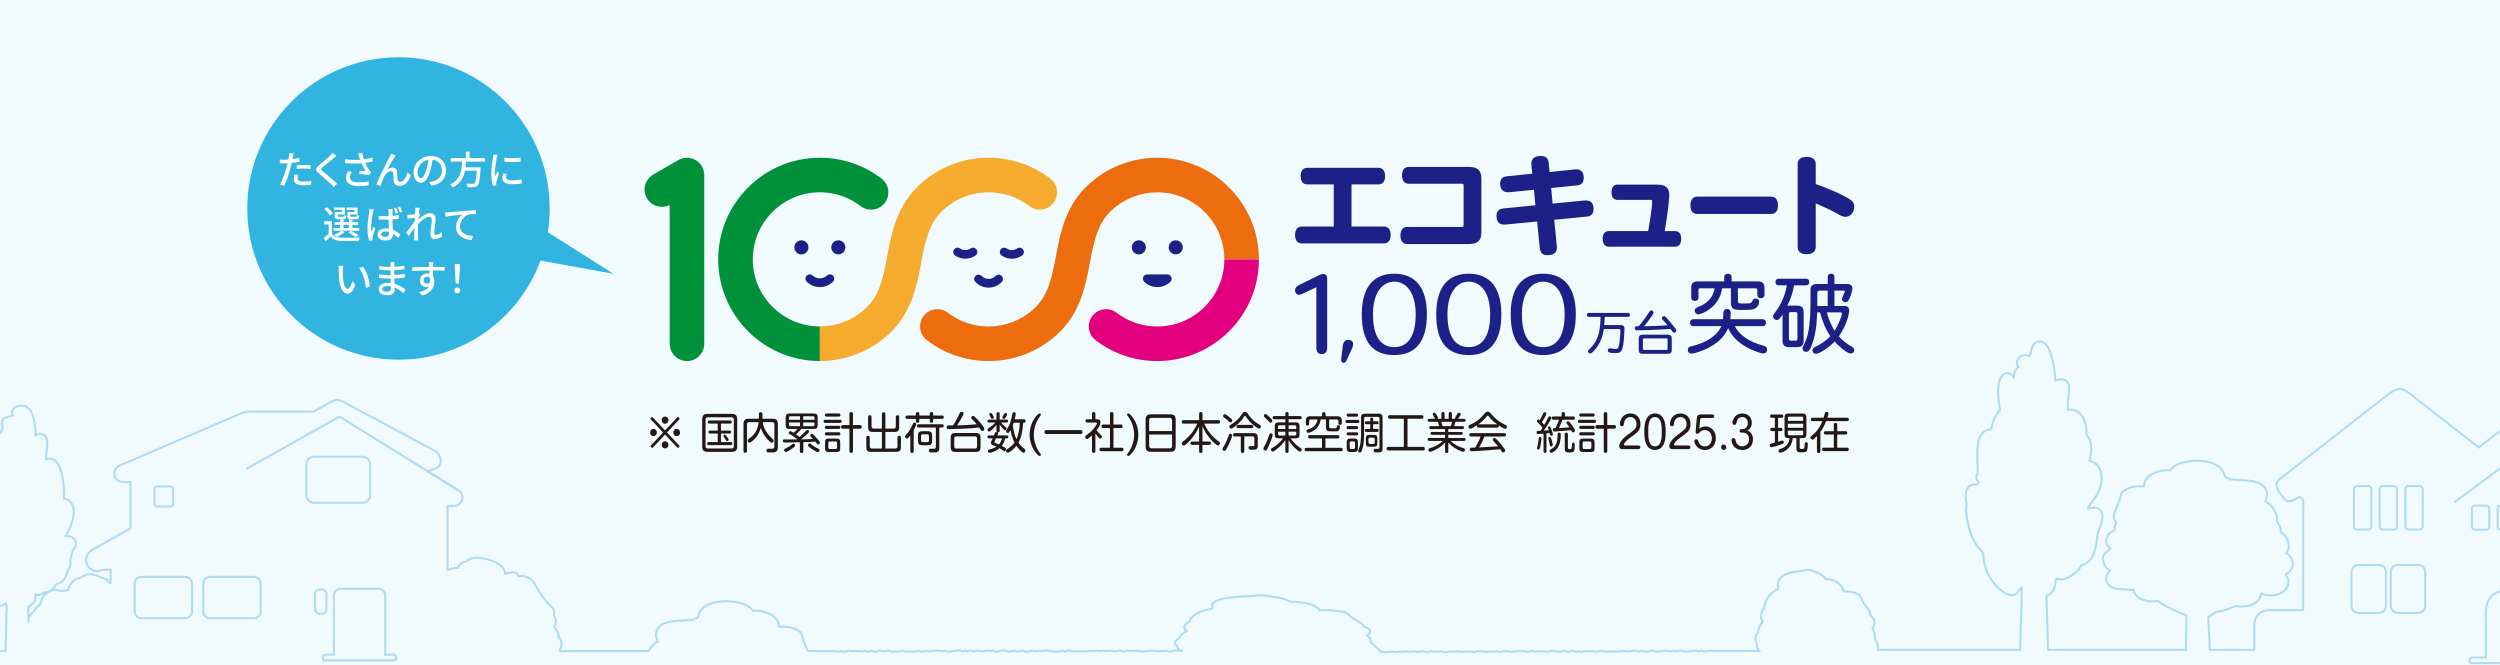 <?xml version="1.0" encoding="UTF-8"?>
<svg id="_レイヤー_1" data-name="レイヤー 1" xmlns="http://www.w3.org/2000/svg" xmlns:xlink="http://www.w3.org/1999/xlink" viewBox="0 0 1240 330">
  <defs>
    <style>
      .cls-1 {
        stroke-linejoin: round;
      }

      .cls-1, .cls-2, .cls-3 {
        fill: none;
      }

      .cls-1, .cls-3 {
        stroke: #b0d9f2;
      }

      .cls-4 {
        clip-path: url(#clippath);
      }

      .cls-2, .cls-5, .cls-6, .cls-7, .cls-8, .cls-9, .cls-10, .cls-11, .cls-12, .cls-13 {
        stroke-width: 0px;
      }

      .cls-3 {
        stroke-miterlimit: 10;
      }

      .cls-5 {
        fill: #32b4e1;
      }

      .cls-6 {
        fill: #1d2087;
      }

      .cls-7 {
        fill: #231815;
      }

      .cls-8 {
        fill: #e3007f;
      }

      .cls-9 {
        fill: #f1fafd;
      }

      .cls-10 {
        fill: #fff;
      }

      .cls-11 {
        fill: #ec6c0e;
      }

      .cls-12 {
        fill: #f5ab2d;
      }

      .cls-13 {
        fill: #00913a;
      }
    </style>
    <clipPath id="clippath">
      <rect class="cls-2" x="0" y="0" width="1240" height="330"/>
    </clipPath>
  </defs>
  <rect class="cls-9" x="0" y="0" width="1240" height="330"/>
  <g class="cls-4">
    <g>
      <rect class="cls-3" x="76.62" y="241.29" width="9.24" height="9.96" rx="1.17" ry="1.17"/>
      <path class="cls-3" d="m195.11,324.72h-4.07c.01-.1.03-.19.03-.29v-28.96c0-1.93-1.57-3.5-3.5-3.5h-18.47c-1.93,0-3.5,1.57-3.5,3.5v28.96c0,.1.02.19.03.29h-4.07c-.8,0-1.46.65-1.46,1.46v.47c0,.48.39.88.88.88h34.71c.48,0,.88-.39.88-.88v-.47c0-.8-.65-1.46-1.46-1.46Z"/>
      <path class="cls-3" d="m183.57,245.58v-15.25c0-2.09-1.7-3.79-3.79-3.79h-24.05c-2.09,0-3.79,1.7-3.79,3.79v15.25c0,2.09,1.7,3.79,3.79,3.79h24.05c2.09,0,3.79-1.7,3.79-3.79Z"/>
      <path class="cls-3" d="m125.85,286.11h-21.64c-1.88,0-3.41,1.53-3.41,3.41v13.72c0,1.88,1.53,3.41,3.41,3.41h21.64c1.88,0,3.41-1.53,3.41-3.41v-13.72c0-1.88-1.53-3.41-3.41-3.41Z"/>
      <path class="cls-3" d="m91.85,286.11h-21.64c-1.88,0-3.41,1.53-3.41,3.41v13.72c0,1.88,1.53,3.41,3.41,3.41h21.64c1.88,0,3.41-1.53,3.41-3.41v-13.72c0-1.88-1.53-3.41-3.41-3.41Z"/>
      <rect class="cls-3" x="156.23" y="292.3" width="5.72" height="12.13" rx="2.33" ry="2.33"/>
      <path class="cls-3" d="m849,328.69M-39.2,288.93m1317.1-33.31l-29.81-23.3c-.72-.56-1.93-1.28-2.86-1.59-2.12-.69-5.14,1.56-5.17,1.59l-22.65,16.78M3.09,309.4c-.07,3.9-.16,8.6-.35,13.47h-47.31c-.06-4.47-.22-8.97-.37-13.34-.19-5.32-.38-10.81-.4-16.22.71.89,1.86,1.6,3,2.3l.1.06c.82.5,1.84.57,2.72.17,6.84-3.08,13.42-10.66,13.25-20.89.24-.27.46-.52.67-.77.11-.12.21-.24.25-.31.15-.19.3-.39.44-.59,1.85-1.59,3.61-4.88,4.93-8.6.08,4.57,1.36,9.59,1.97,11.39,1.5,4.43,3.38,6.41,5.15,7.16-.06,7.13,5.53,16.18,11.06,17.27,1.51.3,3.22.03,4.65-1.18.1.18.18.33.24.45.14.3.19,1.06.21,1.42,0,.08.01.15.02.22-.11,1.68-.16,4.49-.23,8Z"/>
      <rect class="cls-3" x="1238.84" y="250.81" width="8.61" height="11.9" rx="1.46" ry="1.46"/>
      <rect class="cls-3" x="1226.08" y="250.81" width="8.61" height="11.9" rx="1.46" ry="1.46"/>
      <rect class="cls-3" x="1193.07" y="241.09" width="8.61" height="21.55" rx="1.46" ry="1.46"/>
      <rect class="cls-3" x="1180.31" y="241.09" width="8.61" height="21.55" rx="1.46" ry="1.46"/>
      <rect class="cls-3" x="1167.56" y="241.09" width="8.61" height="21.55" rx="1.46" ry="1.46"/>
      <path class="cls-3" d="m1199.38,280.2h-10.05c-1.93,0-3.5,1.57-3.5,3.5v16.83c0,1.93,1.57,3.5,3.5,3.5h10.05c1.93,0,3.5-1.57,3.5-3.5v-16.83c0-1.93-1.57-3.5-3.5-3.5Z"/>
      <path class="cls-3" d="m1179.91,280.2h-10.05c-1.93,0-3.5,1.57-3.5,3.5v16.83c0,1.93,1.57,3.5,3.5,3.5h10.05c1.93,0,3.5-1.57,3.5-3.5v-16.83c0-1.93-1.57-3.5-3.5-3.5Z"/>
      <path class="cls-3" d="m1259.91,326.09h-6.61c.01-.1.03-.19.03-.29v-21.21c0-7.66-3.43-11.54-10.19-11.54s-10.19,3.88-10.19,11.54v21.21c0,.1.02.19.03.29h-6.61c-.8,0-1.46.65-1.46,1.46v.47c0,.48.39.88.88.88h34.7c.48,0,.88-.39.88-.88v-.47c0-.8-.65-1.46-1.46-1.46Z"/>
      <line class="cls-3" x1="226.44" y1="242.6" x2="168.38" y2="206.61"/>
      <line class="cls-3" x1="168.38" y1="206.61" x2="122.14" y2="232.61"/>
      <path class="cls-1" d="m1306.74,322.33h-6.49v-12.67c0-3.87-3.13-7-7-7h-5.99c-3.87,0-7,3.13-7,7v12.67h-2.37v-66.7c.24-.96,1.86-1.99,3.07-1.76,1.46.06,2.91-.56,3.87-1.79,0,0,2.54-4.04,2.39-5.28-.15-1.24-.78-2.34-1.76-3.11l-36.91-28.85c-.89-.69-2.39-1.59-3.54-1.97-2.63-.85-6.36,1.94-6.4,1.97l-9.12,7.13-34.38-26.87c-.89-.69-2.39-1.59-3.54-1.97-2.63-.85-6.36,1.94-6.4,1.97l-54.41,42.53c-2.03,1.58-2.22,3.71-.29,6.35,3.17,4.35,3.42,6.62,9.89,2.49,1.31.53,1.75,1.05,2.05,1.79l-.03,54.4h-17.22c-3.87,0-7,3.13-7,7v12.67h-22.17c-.04-1.48-.09-2.97-.15-4.56-.1-2.8-.24-5.59-.39-8.38-.06-1.09-.12-2.17-.19-3.26,1.31-.81,2.53-1.61,3.7-2.43,3.02-.58,6.02-1.48,8.91-2.69.38-.16.75-.32,1.12-.48,4.05.8,9.1.05,11.37-3.08.69-.94,1.04-1.99,1.08-3.08,3.94,1.57,7.82,1.07,10.33-.41,2.32-1.36,3.53-3.56,3.26-5.88-.11-.94-.48-2.04-1.37-3.14,1.48-.78,2.34-1.77,2.84-2.68.99-1.79.89-3.92-.27-5.68-.6-.9-1.41-1.65-2.38-2.2.6-.66.96-1.37,1.17-2.05.98-3.09-.97-6.43-3.4-8.15-.11-.08-.23-.16-.34-.23.04-.58,0-1.17-.11-1.76-.27-1.34-.95-2.6-1.88-3.6.34-1.96-.26-4.26-1.8-6.44-1.13-1.6-2.49-2.8-3.94-3.55.82-1.71,1.26-3.68.46-5.58-1.85-4.44-8.31-4.73-14.01-4.98-1.33-.06-3.08-.14-3.87-.28-.19-.16-.41-.3-.64-.4-.75-.35-1.39-.64-1.96-.87-.24-1.96-1.25-3.7-2.96-5.03-5.19-4.02-16.71-3.6-21.85-.34-1.07.68-1.79,1.42-2.27,2.15-4.86-.43-10.21,1.55-12.17,4.87-.57.97-.85,1.99-.85,3-.1,0-.2,0-.3,0-3.34.05-7.14.1-10.18,2.65-.55.46-.9,1.11-1,1.82-.23,1.74-1.08,3.68-1.83,5.4-1.23,2.82-2.39,5.49-.86,7.77.08.11.16.23.25.33-.41.95-.61,1.92-.58,2.89,0,.28.03.55.08.83-2.21,1.05-4,2.49-4.33,4.66-.31,2.03.77,3.56,2.05,4.72-1.42.89-2.58,2.11-3.28,3.11-.47.66-.61,1.5-.44,2.28.68,3.16,2.07,4.66,3.58,5.4-1.53,1.74-2.35,3.57-1.76,5.48,1.12,3.66,5.99,3.83,10.69,4,.83.03,1.92.07,2.79.14.19,1.21.79,2.31,1.77,3.21,2.57,2.37,7.16,2.76,10.37,2.3.32.23.63.45.95.67,2.31,1.56,4.89,2.95,8.13,4.39,1.67.75,3.37,1.42,4.95,2.01-.01,1.47-.03,2.94-.04,4.41l-.13,8.28c-.03,1.44-.06,2.94-.1,4.43h-68.36c-.18-6.18-.41-13.38-.63-20.35l-.21-6.55c.56-.03,1.1-.22,1.56-.55,2.52-1.83,2.85-4.83,3.08-7.29.05-.04.1-.09.15-.13.18-.15.35-.31.53-.46,3.2,1.73,8.24-2.05,9.77-3.53,1.14-1.1,1.82-2.14,2.19-3.07,6.51-1.34,7.45-9.65,7.87-13.46.1-.88.22-1.96.34-2.37,2.33-6.17,3.07-9.28,1.33-11.36-1.56-1.86-3.84-1.43-5.51-1.12-.25.05-.5.09-.76.14.58-1.31,1.36-2.33,2.26-3.49,1.26-1.64,2.7-3.5,3.69-6.37,1.82-5.17.85-10.25-2.41-12.63-.85-.62-1.79-1.02-2.78-1.19,1.08-3.58,1.26-7.23.34-9.91-.4-1.17-1.01-2.15-1.79-2.9.26-3.5-.61-7.78-2.86-10.26-1.58-1.75-3.71-2.54-6-2.24-.12.02-.23.04-.35.07-.08-3.88.23-6.6.45-8.45.28-2.44.5-4.37-1.09-5.78-1.59-1.4-3.71-.9-5.14-.54-.16.03-.31.07-.45.12-.34-8.54-2.61-16.33-5.31-18.45-1.17-.92-2.61-1.13-3.88-.57-2.15.95-2.84,3.63-3.12,6.36-.36.34-.62.54-.78.64-2.86-1.35-4.65.34-5.63,1.96-.65,1.06-.48,2.43.34,3.37.03.03.06.07.08.1-.03.04-.07.07-.1.1-.82.82-2.45,2.47-2.03,5.01-.17-.02-.33-.05-.49-.08-.24-.79-.82-1.5-1.72-1.89-.77-.34-1.64-.25-2.39.13-2.49,1.26-3.53,4.55-3.28,10.34.11,2.64.5,5.53,1,7.68-2.2,2.25-3.74,5.53-4.56,9.66-1.32-.02-2.35.38-3.09.84-4.13,2.6-3.86,10-3.63,16.53.06,1.56.13,3.61.05,4.6-.42.52-.67,1.19-.65,1.92.02.78.61,1.8,1.22,2.28l.06.05c-.39.32-.66.71-.83,1.15-1.24-.3-2.38-.13-3.42.53-2.79,1.77-2.64,6.07-1.8,8.94-1.25,6.45,2.53,19.17,6.86,22.86.15.21.31.42.47.63.05.06.16.2.28.34.18.23.4.48.65.75-.09,9.83,6.15,16.66,10.01,19.22,2.37,1.57,4.27,1.95,5.81,1.17.68-.34,1.2-.89,1.52-1.55.56-.66,1.07-1.31,1.52-1.94.07.08.14.15.21.23.01,5.81-.2,11.72-.4,17.44-.15,4.37-.31,8.87-.37,13.34h-70.53c.18-.84.12-1.73-.22-2.58-.07-.39-.21-.88-.5-1.47l-.04-.1c-.14-.34-.37-.88-.83-1.47.07-.69.02-1.3-.1-1.8.02-.48-.05-.96-.19-1.43-.2-.68-.52-1.22-.88-1.64.09-.17.16-.32.22-.47.86-1.24.89-2.43.74-3.25-.29-1.59-1.33-2.47-2.05-2.91.11-1.63-.88-2.92-1.85-4.18-.88-1.14-1.98-2.57-2.6-4.49-.2-.63-.63-1.17-1.18-1.55-2.44-1.65-5.19-1.67-7.65-1.61-.16-1.15-.69-2.28-1.58-3.24-1.74-1.89-4.52-2.94-7.24-2.9-1.05-1.67-3.14-3.18-5.38-3.52-.82-.64-2.07-1.13-3.99-1.04-.63.03-1.37.14-2.16.31-.03,0-.05,0-.08.02v.15c-4.97.47-9.48,1.13-11.33,4.3-.52.88-.96,2.23-.59,4.01-.13.28-.23.56-.3.85-3.7,1.5-6.38,5.22-6.64,9.16-.43.46-.78,1.01-.99,1.64-.77,1.46-.86,2.88-.3,4.27.15.36.34.69.56.99-1.41,1.52-2.22,3.3-2.29,5.03-.39.45-.74.99-1.05,1.72-.64,1.43-.48,2.97.35,4.2-.11,1.45.53,2.71,1.45,3.53h-24.84v.04-.04s-1.06.04-1.06.04l-1.06.18-1.06-.13-1.06-.28-1.05.56-1.06-.61-1.05.35-1.06-.27-1.05.39-1.05-.08-1.05.07-1.05.09-1.05-.49-1.05.08-1.05.34-1.05-.02-1.05-.34-1.05.23h-1.05s-1.05.06-1.05.06l-1.05-.3-1.05.19-1.05.17-1.05.11h-1.05s-1.05-.19-1.05-.19l-1.05-.17-1.05-.19-1.05.64-1.06-.09h-1.06s-1.06-.5-1.06-.5l-1.05.54-1.06-.32-1.06-.19-1.06.08-1.06.12-1.06.11h-1.06s-1.06-.17-1.06-.17l-1.06.21-1.06-.21-1.06.44-1.06-.34-1.06.26-1.06-.06-1.06-.16-1.06.35-1.06-.11-1.06-.38-1.06-.15-1.05.23-1.05.25h-1.06s-1.06-.19-1.06-.19l-1.06-.08-1.06.05-1.06-.05-1.06-.02-1.06.47-1.06-.27-1.06-.05-1.06.22-1.06-.45-1.06.15-1.06.32-1.06-.06-1.06-.34-1.06.04-1.06.43-1.06-.13-1.06-.12-1.06-.32-1.06.03-1.06.24-1.06.25-1.06-.2-1.06-.04-1.06.14-1.06-.26-1.06.11-1.06.25-1.06-.51-1.06.37h-1.06s-1.06.14-1.06.14l-1.06-.48-1.06.15-1.06.06-1.06-.23-1.06.49-1.06-.29-1.06.32-1.06-.1-1.06-.39-1.06.32-1.06-.14-1.06.34-1.06-.19-1.06-.22-1.06.21-1.06.15-1.06-.35-1.06.35h-1.06s-1.06-.13-1.06-.13l-1.06-.24-1.06.04-1.05-.14-1.05.59-1.06-.04-1.06-.24-1.06-.22-1.06.35-1.06-.13-1.06.14-1.06-.04-1.06-.31-1.06.35-1.06-.36-1.06.39-1.06-.26-1.06.44-1.06-.08h-1.06s-1.06-.5-1.06-.5l-1.06.27-1.06-.18-1.06.24-1.06-.12-1.06-.13-1.06.38-1.06.08-1.06-.37-1.06-.1-1.06.34h-1.06s-1.06-.27-1.06-.27l-1.06.14-1.06-.22-1.06.44-1.06-.46-1.06.26h-1.07s-1.06-.06-1.06-.06h-1.06s-1.07.26-1.07.26l-1.06-.25h-1.07s-1.06.31-1.06.31l-1.07-.27-1.07.39-1.07-.33-1.12.23.05-.22c-.12-.27-3.18-3.13-3.65-3.54l-.07-.07c-.23-.23-.61-.61-1.36-1.01.11-.48.03-.89-.16-1.24.03-.33-.08-.66-.32-.98-.33-.47-.86-.84-1.44-1.13.14-.11.26-.22.35-.33,1.41-.85,1.46-1.67,1.22-2.23-.47-1.09-2.17-1.69-3.36-2,.19-1.12-1.45-2.01-3.03-2.87-1.45-.79-3.25-1.76-4.26-3.08-.33-.43-1.03-.81-1.93-1.06-4-1.13-8.49-1.15-12.54-1.1-.26-.79-1.13-1.56-2.59-2.23-2.85-1.3-7.4-2.02-11.86-1.99-1.72-1.15-5.15-2.19-8.81-2.41-1.34-.44-3.39-.78-6.53-.71-1.03.02-2.24.1-3.54.22-.04,0-.08,0-.13.01v.1c-8.15.32-15.53.77-18.56,2.95-.84.61-1.57,1.53-.96,2.75-.21.19-.38.38-.5.58-6.05,1.03-10.46,3.58-10.87,6.29-.71.31-1.27.7-1.63,1.13-1.26,1-1.4,1.98-.48,2.93.24.25.55.48.91.68-2.32,1.04-3.64,2.26-3.75,3.45-.65.31-1.21.68-1.72,1.18-1.04.98-.78,2.04.57,2.88-.17.99.87,1.86,2.37,2.43l.13-.1-1.18.13-1.05-.26-1.05.04-1.05-.15-1.05.62-1.06-.04-1.06-.25-1.06-.23-1.06.37-1.06-.14-1.05.14-1.05-.04-1.05-.33-1.05.37-1.05-.38-1.05.41-1.05-.28-1.05.46-1.05-.09h-1.05s-1.05-.54-1.05-.54l-1.05.28-1.05-.19-1.05.25-1.05-.13-1.05-.14-1.05.4-1.05.09-1.05-.39-1.05-.1-1.05.36h-1.05s-1.05-.29-1.05-.29l-1.05.14-1.05-.24-1.05.46-1.05-.49-1.05.28h-1.05s-1.05-.07-1.05-.07h-1.05s-1.05.27-1.05.27l-1.05-.27h-1.05s-1.06.32-1.06.32l-1.06-.29-1.06.41-1.06-.35-1.06.25-1.06-.21-1.06.17-1.06-.1-1.06-.36-1.05.02-1.05.55-1.05-.53-1.05.3-1.05.15-1.05.02-1.05.02-1.05-.21-1.05.12-1.05-.47-1.05.08-1.05-.03-1.05.18-1.05.11-1.05-.17-1.05.36-1.06-.4-1.06-.04-1.06.55-1.06-.17-1.06.18-1.06-.68-1.06.32-1.06.25-1.06-.12-1.06-.25-1.06.05-1.06.29-1.06.12-1.06-.62-1.06.08h-1.06s-1.06.16-1.06.16l-1.06.26h-1.06s-1.06-.47-1.06-.47l-1.06.29-1.06-.24-1.06-.04-1.06.22-1.06.02-1.06.22-1.06-.46-1.06.21-1.06.23-1.06-.37-1.06-.14-1.06.59-1.06-.56-1.06.39-1.06-.22-1.06-.19h-1.06s-1.06.34-1.06.34l-1.06-.06-1.06.34-1.06.04-1.06-.41h-1.06s-1.06.09-1.06.09l-1.06-.14-1.06-.16-1.06.16-1.06-.04-1.05.32-1.05.02-1.05-.23-1.06.21-1.06.14-1.06-.02-1.06-.56-1.06.33-1.06.29-1.06-.16h-1.06s-1.06-.07-1.06-.07l-1.06.21-1.06-.49-1.06-.03-1.06.31-1.06.2-1.06-.11-1.06.17-1.06-.25-1.06-.26h-1.06s-1.06.25-1.06.25l-1.06-.02-1.06-.39-1.06.4-1.06.22-1.06-.21-1.06-.22-1.06.29-1.06.04-1.06-.4-1.06.29-1.06.1-1.06-.25-1.06.04-1.06-.16-1.06.28-1.06-.41-1.06.17-1.06.47-1.06-.13-1.06-.14-1.07-.02-1.07.31-1.07-.5v.17s-10.75,0-10.75,0c-.05-.03-.1-.08-.15-.11l-2.6.03c-.27-.73-.59-1.48-.93-2.24-.75-1.71-1.59-3.66-1.83-5.4-.09-.71-.45-1.36-1-1.82-3.04-2.55-6.84-2.61-10.18-2.66h-.3c0-1.02-.27-2.03-.85-3.01-1.96-3.32-7.32-5.3-12.17-4.87-.48-.73-1.2-1.47-2.27-2.15-5.14-3.26-16.66-3.67-21.85.34-1.72,1.33-2.72,3.07-2.96,5.03-.57.22-1.21.52-1.96.87-.23.11-.45.24-.64.4-.79.15-2.55.22-3.87.28-5.7.25-12.16.54-14,4.98-.79,1.91-.36,3.88.46,5.58-1.1.57-2.15,1.41-3.09,2.47-.3.34-.58.69-.85,1.08-.25.36-.47.74-.67,1.14l-6.75.02h-37.14c.05-.32.07-.65.05-.99.92-1.36.9-2.98.35-4.21-.32-.75-.67-1.3-1.08-1.75.06-.43.02-.86-.11-1.28-.51-1.62-1.28-2.87-2.06-3.85.18-.27.34-.55.47-.87.56-1.39.47-2.81-.3-4.26-.1-.3-.23-.58-.38-.84.48-1.07.28-2.36-.58-3.24-4.96-5.04-6.79-8.36-7.99-10.56-1.04-1.89-1.94-3.53-3.98-4.49-1.79-1.03-3.51-1-4.83-.78-.15-.47-.42-.89-.79-1.24-.66-.61-1.55-.88-2.43-.74-1.22.19-2.21.43-3.08.65-.21.05-.4.1-.58.14.02-.42-.04-.83-.14-1.21-1.21-4.53-10.18-7.08-14.58-6.75-2.17.17-3.49.93-4.29,1.79-1.07.09-1.98.44-2.72,1.04-.78.65-1.2,1.43-1.43,2.19-1.79-.07-3.64.3-5.28,1.07v-31.8h2.79c2.85,0,4.21-1.86,4.51-3.44.31-1.59-.28-3.82-2.93-4.87l-14.29-8.86c1.01-.49,5.21-1.61,5.79-2.69,1.45-2.69.43-6.06-2.26-7.51l-45.74-24.55c-1.68-.9-3.67-.88-5.34.05l-9.02,5.07h-31.87c-1.2,0-2.75.32-3.85.79l-60.19,25.84c-2.59,1.11-3.13,3.33-2.81,4.89.32,1.57,1.69,3.4,4.51,3.4h3.41v22.97l-19.01,10.74c-1.12.63-2.07,1.58-2.57,2.77-.68,1.62-.57,3.4.28,4.9.98,1.73,2.83,2.81,4.83,2.81.89,0,1.76-.22,2.55-.63.1-.02.21-.04.31-.07.01,0,.03,0,.04,0h3.75v6.52c-.26-.02-.52-.02-.77,0-.18-.42-.44-.85-.82-1.26-.39-.42-.92-.69-1.47-.86-.92-.28-1.71-.61-2.47-.93-1.91-.8-3.88-1.63-6.62-.96-.32.08-.8.33-1.08.5-.73.45-1.51.74-2.27,1.02-1.37.5-3.32,1.23-4.29,3.17-1.05.97-1.2,2.07-1.17,2.72,0,.06,0,.11.01.16-1.93.51-3.89.55-5.45.08-.43-.13-.88-.22-1.32-.16-2.5.34-4.59,1.6-5.86,3.53-.62.95-1,2-1.13,3.07-.22.21-.43.46-.61.72-.12.17-.22.34-.32.52-.45.21-.85.54-1.14.96-.91,1.28-1.58,2.01-2.12,2.59-1.28,1.39-1.94,2.48-1.78,4.17-.02.01-.04.03-.06.04-.07-2.44-.13-4.89-.14-7.33,1.14-.5,2.17-1.33,3.03-2.46.57-.75.68-1.74.45-2.66-.06-.22-.09-.42-.1-.58.18-.12.36-.23.54-.34.88.44,1.92.42,2.8-.05.38-.2.71-.5.96-.85,2.07-.09,4.22-.82,6.28-4.28.71-.07,1.3-.28,1.75-.51,2.26-1.14,3.3-3.7,3.98-6.16.17-.27.31-.52.43-.75.07-.12.13-.25.19-.34.33-.54.97-2.1.43-3.53.46-2.24,1.14-5.34,1.87-6.06.31-.3.54-.67.69-1.07.68-1.88.01-3.17-.45-3.78-1.1-1.43-2.78-1.64-4.46-1.57,2.01-2.6,3.29-6.49,3.71-8.32,1.25-5.4-.27-7.95-1.77-9.14-.78-.62-1.69-1-2.71-1.12.5-4.87-.51-10.97-1.39-13.78-1.2-3.85-3.06-5.87-5.52-6.02-.72-.04-1.37.08-1.97.32.08-1.36.26-2.89.37-3.86.49-4.15.88-7.42-2.01-8.51-1.19-.45-2.27-.29-3.44.51-.1-5.09-.9-10.68-3.26-13.11-1.85-1.9-4.49-2.16-7.05-.7-1.3.75-1.79,2.42-1.14,3.77.04.07.07.14.1.21-.05.01-.1.02-.15.03-.93.21-2.09.46-3.37.95-.7.27-1.31.77-1.62,1.46-.36.79-.37,1.64,0,2.42.23.8-.26,2.82-.82,3.67-.07-.06-.15-.14-.24-.23-1.17-2.31-3.32-1.86-3.58-1.8-2.51.62-2.82,3.15-2.89,8.39-.03,2.49.05,5.12.22,7.22-1.99,1.57-2.7,4.01-3.24,6.66-.79.06-1.43.32-1.87.57-5.13,2.83-4.32,16.02-3.95,20,.02.22.06.43.13.64-.66-.03-1.33.13-1.98.46-.42.21-.78.49-1.1.83.45-2.77.52-5.33.08-7.16.54-2.23,1.29-7.11-1.88-8.96-1.14-.67-2.3-.71-3.4-.41-.17-.4-.42-.76-.79-1.05l.05-.04c.72-.55,1.21-1.38,1.24-2.29.02-.73-.22-1.38-.62-1.89-.08-.99-.02-2.98.02-4.5.18-6.75.38-14.41-3.83-16.9-.66-.39-1.55-.72-2.67-.73-.59-2.43-1.83-4.56-2.9-6.39-.68-1.16-1.33-2.28-1.68-3.23,1.21-5.01.87-9.67-.14-15.85-.19-1.14-1.24-2.31-2.37-2.53-1.79-.35-3.05.79-3.81,1.48-.38.34-.66.59-.91.74.13-1.86-.6-3.15-1.14-4.11-.56-.99-.96-1.71-.8-3.55.1-1.2-.55-2.35-1.63-2.88-.7-.34-2.52-1.22-4.24-.42q-.11-.09-.21-.18c.71-2.18.47-4.14-.73-5.47-1.19-1.32-3.09-1.67-4.84-.88-3.43,1.55-6.57,7.32-6.68,18.83-2.39-.79-4.63-.35-6,1.21-1.15,1.32-2,3.7.11,7.73-.45,1.45-1.17,3.94-.21,6.37-.04.04-.04.03-.08.07-1.02-.57-2.13-.73-3.3-.49-3.94.83-5.9,6.39-6.04,12.18-.2.15-.38.33-.56.52-1.83,2.07-2,7.23-.96,11.84-.93-.09-1.81.06-2.6.58-1.03.68-1.6,1.87-1.53,3.16.05.93-.23,1.42-.73,2.31-1.21,2.14-2.21,4.59-.02,8.82.07.14.16.28.26.41,1.33,1.77,2.34,4.03,2.77,6.18.26,1.33,1.4,2.29,2.73,2.35.12.08.29.27.44.57-.54-.05-1.05-.12-1.53-.19-1.48-.22-3.5-.52-4.93,1.1-1.86,2.09-1.31,4.1,2.25,17.18l1.47,5.42c.02.07.04.13.06.2,1.09,3.14,3.82,3.88,5.29,4.28.05.01.11.03.16.04.5,4.11,4.65,5.24,6.77,5.81.51.14,1,.27,1.42.42.97.94,2.17,1.82,3.85,1.11.17-.07.32-.15.46-.24.03.02.05.05.08.07.2.18.41.36.61.54-.35,2.29-.74,6.57,3.15,7.69.34.1.69.13,1.03.11l-.2,6.18c-.22,6.97-.45,14.17-.63,20.35h-31.55"/>
    </g>
  </g>
  <g>
    <path class="cls-5" d="m304.28,135.81l-32.56-20.64c.6-3.83.93-7.76.93-11.77,0-41.42-33.58-75-75-75s-75,33.58-75,75,33.58,75,75,75c32.33,0,59.89-20.46,70.42-49.15l36.21,6.55Z"/>
    <g>
      <path class="cls-10" d="m145.28,77.82c-.06.33-.13.71-.23,1.13,1.17-.17,2.36-.38,3.47-.67v1.9c-1.21.29-2.55.5-3.86.65-.19.83-.4,1.71-.61,2.51-.69,2.71-2,6.66-3.03,8.83l-2.09-.71c1.13-1.96,2.53-5.91,3.26-8.6.15-.6.31-1.23.46-1.86-.56.02-1.08.04-1.56.04-.88,0-1.59-.02-2.28-.08l-.04-1.88c.94.12,1.61.15,2.34.15.59,0,1.25-.02,1.92-.08.1-.58.19-1.07.23-1.44.1-.6.12-1.31.08-1.73l2.3.17c-.11.48-.29,1.27-.36,1.65Zm2.3,10.6c0,.86.52,1.65,2.98,1.65,1.27,0,2.57-.15,3.84-.38l-.06,1.94c-1.06.13-2.34.27-3.8.27-3.13,0-4.82-1.02-4.82-2.92,0-.81.15-1.61.33-2.4l1.79.17c-.15.59-.25,1.19-.25,1.67Zm3.17-6.58c1.11,0,2.26.04,3.36.15l-.06,1.84c-.98-.13-2.11-.25-3.26-.25-1.25,0-2.42.08-3.63.21v-1.79c1.04-.1,2.36-.17,3.59-.17Z"/>
      <path class="cls-10" d="m165.37,78.55c-1.29,1.08-3.94,3.17-5.3,4.32-1.09.94-1.09,1.19.04,2.17,1.63,1.34,5.13,4.13,7.12,6.12l-1.75,1.59c-.46-.52-.96-1.06-1.46-1.56-1.29-1.31-4.15-3.76-5.93-5.26-1.86-1.56-1.67-2.48.15-3.99,1.48-1.23,4.26-3.46,5.57-4.74.44-.46,1-1.04,1.25-1.44l1.79,1.59c-.48.36-1.09.88-1.48,1.19Z"/>
      <path class="cls-10" d="m177.6,76.13l2.07-.25c.15.98.48,2.13.83,3.17,1.4-.19,2.88-.5,4.15-.92l.23,1.92c-1.09.31-2.48.56-3.74.75.6,1.36,1.36,2.71,1.98,3.57.29.42.6.79.92,1.13l-.96,1.38c-1-.23-3.36-.46-4.84-.58l.13-1.59c1.02.08,2.38.19,3.03.27-.67-1.04-1.48-2.51-2.09-3.99-2.3.19-4.99.19-8.14-.06l-.04-1.94c2.86.35,5.43.4,7.51.25-.19-.6-.36-1.09-.5-1.48-.13-.42-.33-1.06-.54-1.63Zm-4.03,11.81c0,1.73,1.55,2.48,4.32,2.5,2.02.02,3.69-.19,5.03-.46l-.1,1.92c-1.15.21-2.82.44-5.05.42-3.76-.02-6.14-1.42-6.14-4.09,0-1.11.36-2.15.96-3.36l1.9.42c-.6.92-.92,1.77-.92,2.65Z"/>
      <path class="cls-10" d="m195.59,78.05c-.88,1.34-2.48,4.2-3.44,5.99.83-.63,1.73-.92,2.55-.92,1.36,0,2.25.86,2.32,2.42.04,1,0,2.5.08,3.38.06.88.67,1.23,1.4,1.23,1.94,0,3.11-2.42,3.63-4.63l1.61,1.32c-1,3.19-2.69,5.36-5.55,5.36-2.09,0-2.9-1.29-2.96-2.53-.08-1.09-.06-2.61-.12-3.55-.04-.75-.48-1.21-1.27-1.21-1.44,0-2.73,1.46-3.46,2.99-.54,1.13-1.31,3.34-1.57,4.32l-2.11-.71c1.42-3.88,5.51-11.73,6.53-13.57.25-.48.54-1.02.81-1.69l2.15.86c-.17.25-.38.59-.61.94Z"/>
      <path class="cls-10" d="m214,92.1l-1.13-1.8c.65-.06,1.23-.15,1.71-.27,2.46-.56,4.65-2.36,4.65-5.45,0-2.78-1.69-4.99-4.65-5.36-.27,1.73-.6,3.59-1.15,5.39-1.15,3.92-2.75,6.08-4.65,6.08s-3.65-2.11-3.65-5.32c0-4.3,3.76-7.99,8.58-7.99s7.52,3.22,7.52,7.24-2.57,6.8-7.24,7.47Zm-5.16-3.69c.86,0,1.77-1.25,2.65-4.2.48-1.52.83-3.26,1.06-4.95-3.46.56-5.47,3.55-5.47,5.93,0,2.21.94,3.23,1.77,3.23Z"/>
      <path class="cls-10" d="m231.18,80.16c-.06.94-.13,1.9-.25,2.84h7.49s-.02.56-.06.83c-.35,5.34-.75,7.47-1.5,8.25-.5.54-1.02.67-1.8.73-.69.06-1.96.04-3.24-.02-.02-.52-.27-1.25-.61-1.75,1.32.12,2.67.13,3.21.13.42,0,.67-.04.92-.25.52-.44.88-2.25,1.15-6.24h-5.84c-.69,3.32-2.25,6.39-6.1,8.29-.27-.48-.81-1.13-1.29-1.48,5.22-2.4,5.74-7.08,5.95-11.34h-5.68v-1.71h7.54v-3.26h1.82v3.26h7.72v1.71h-9.42Z"/>
      <path class="cls-10" d="m246.41,78.28c-.33,1.57-.94,5.18-.94,7.24,0,.67.04,1.34.12,2.05.33-.79.71-1.73,1.02-2.44l.96.77c-.5,1.46-1.17,3.51-1.36,4.47-.06.27-.12.67-.1.88,0,.19.02.48.04.71l-1.75.12c-.38-1.34-.71-3.61-.71-6.2,0-2.86.61-6.12.83-7.66.08-.48.15-1.08.17-1.59l2.13.19c-.13.35-.33,1.11-.4,1.46Zm4.59,9.62c0,.86.67,1.57,2.99,1.57,1.73,0,3.17-.15,4.78-.52l.04,2.05c-1.21.23-2.8.38-4.86.38-3.26,0-4.76-1.13-4.76-2.99,0-.69.1-1.42.33-2.36l1.73.15c-.17.67-.25,1.19-.25,1.71Zm7.22-9.69v1.96c-2.19.21-5.82.23-8.04,0l-.02-1.96c2.21.35,6.07.27,8.06,0Z"/>
      <path class="cls-10" d="m164.68,115.85c.84,1.36,2.42,1.98,4.53,2.05,2.23.1,6.8.04,9.25-.13-.17.4-.44,1.17-.54,1.69-2.27.1-6.43.13-8.7.06-2.42-.1-4.09-.75-5.26-2.23-.77.79-1.57,1.57-2.48,2.4l-.9-1.69c.75-.54,1.63-1.27,2.44-2v-4.65h-2.19v-1.65h3.84v6.14Zm-1.13-8.98c-.48-.94-1.65-2.3-2.73-3.26l1.42-.9c1.08.92,2.28,2.21,2.82,3.15l-1.52,1.02Zm14.61,7.58h-12.75v-1.36h3.28v-1.57h-2.69v-1.32h2.69v-1.23h1.69v1.23h2.71v-1.23h1.71v1.23h2.76v1.32h-2.76v1.57h3.36v1.36Zm-8.56-10.33h-3.88v-1.19h5.39v3.44h-3.61v.71c0,.38.1.44.65.44h1.82c.42,0,.5-.1.56-.84.29.21.86.4,1.29.48-.15,1.25-.58,1.59-1.65,1.59h-2.19c-1.55,0-1.96-.35-1.96-1.65v-1.94h3.57v-1.04Zm1.34,10.92c-.98.94-2.55,1.84-3.82,2.42-.29-.31-.92-.84-1.31-1.09,1.32-.48,2.71-1.15,3.55-1.86l1.57.54Zm-.56-1.96h2.71v-1.57h-2.71v1.57Zm5.41-8.96h-3.88v-1.19h5.43v3.44h-3.59v.71c0,.38.1.44.69.44h1.94c.42,0,.52-.11.58-.9.31.21.86.4,1.29.5-.15,1.29-.6,1.63-1.67,1.63h-2.34c-1.54,0-1.98-.35-1.98-1.67v-1.92h3.53v-1.04Zm.38,13.38c-.75-.67-2.11-1.55-3.38-2.21l1.27-.77c1.4.65,2.99,1.56,3.92,2.27l-1.8.71Z"/>
      <path class="cls-10" d="m184.99,105.33c-.35,1.55-.92,5.55-.92,7.6,0,.69.04,1.34.13,2.05.29-.79.69-1.73,1-2.46l.96.75c-.5,1.46-1.19,3.42-1.38,4.4-.06.27-.1.65-.1.88.02.19.02.48.04.73l-1.69.12c-.38-1.34-.75-3.49-.75-6.1,0-2.84.61-6.51.84-8.04.08-.48.13-1.08.15-1.59l2.11.19c-.13.35-.33,1.13-.4,1.48Zm9.69-.46c-.02.48-.04,1.31-.06,2.19,1.13-.1,2.21-.25,3.19-.44v1.86c-1,.15-2.07.29-3.19.36.04,1.92.15,3.67.23,5.12,1.57.63,2.8,1.61,3.76,2.48l-1.04,1.61c-.9-.84-1.77-1.55-2.65-2.11v.08c0,1.77-.84,3.28-3.51,3.28s-4.13-1.07-4.13-2.92,1.52-3.07,4.09-3.07c.56,0,1.08.04,1.55.13-.06-1.34-.13-3.01-.17-4.51-.54.02-1.09.04-1.63.04-1.11,0-2.15-.06-3.28-.13v-1.8c1.09.11,2.15.17,3.28.17.54,0,1.09-.02,1.63-.04,0-.96-.02-1.79-.02-2.27,0-.33-.04-.86-.1-1.23h2.17c-.08.38-.12.81-.13,1.19Zm-3.53,12.65c1.42,0,1.86-.71,1.86-1.94v-.52c-.58-.17-1.17-.27-1.79-.27-1.29,0-2.17.56-2.17,1.4s.86,1.32,2.09,1.32Zm6.37-11.86l-1.15.38c-.27-.84-.67-1.94-1.04-2.71l1.09-.33c.36.71.84,1.88,1.09,2.65Zm1.98-.61l-1.13.36c-.29-.84-.69-1.92-1.09-2.65l1.11-.36c.36.73.84,1.88,1.11,2.65Z"/>
      <path class="cls-10" d="m205.94,102.99l2.23.08c-.1.5-.25,1.52-.4,2.78l.06-.02.63.81c-.23.35-.59.9-.9,1.38-.02.27-.04.54-.08.83,1.52-1.36,3.88-3.09,5.78-3.09s2.82,1.11,2.82,2.71c0,1.94-.69,5.03-.69,7.01,0,.58.29,1.04.88,1.04.83,0,1.79-.54,2.73-1.5l.29,2.09c-.98.94-2.15,1.54-3.57,1.54-1.34,0-2.25-.92-2.25-2.63,0-2.11.71-5.13.71-6.93,0-1.06-.54-1.52-1.46-1.52-1.5,0-3.71,1.8-5.38,3.61-.04.69-.06,1.36-.06,1.96,0,1.67-.02,3.03.1,4.78.02.35.06.9.1,1.31h-2.07c.04-.4.06-.96.06-1.27.02-1.8.02-2.9.08-5.03-.9,1.32-2.03,2.98-2.84,4.09l-1.19-1.67c1.06-1.34,3.15-4.11,4.18-5.66.04-.56.08-1.11.12-1.67-.9.12-2.5.33-3.65.48l-.19-1.96c.48.02.88.02,1.44-.02.6-.04,1.59-.15,2.51-.29.06-.83.1-1.46.1-1.67,0-.5,0-1.04-.08-1.55Z"/>
      <path class="cls-10" d="m222.49,105.32c1.4-.13,4.82-.46,8.35-.75,2.05-.17,3.97-.29,5.3-.35v1.94c-1.06,0-2.73.02-3.72.29-2.55.77-4.26,3.49-4.26,5.78,0,3.49,3.26,4.66,6.45,4.8l-.71,2.03c-3.76-.17-7.7-2.19-7.7-6.43,0-2.88,1.71-5.22,3.26-6.24-1.94.21-6.41.67-8.54,1.13l-.21-2.11c.75-.02,1.42-.06,1.79-.1Z"/>
      <path class="cls-10" d="m170.01,133.91c-.02,1.21,0,2.82.13,4.32.29,3.01,1.07,5.05,2.36,5.05.96,0,1.8-2.09,2.25-3.84l1.52,1.79c-1.21,3.28-2.4,4.41-3.8,4.41-1.94,0-3.72-1.84-4.24-6.89-.19-1.69-.21-3.99-.21-5.14,0-.48-.04-1.29-.15-1.8l2.34.04c-.1.56-.19,1.55-.19,2.07Zm13.46,8.14l-1.98.77c-.33-3.3-1.42-7.56-3.36-9.87l1.9-.63c1.77,2.23,3.19,6.62,3.44,9.73Z"/>
      <path class="cls-10" d="m195.59,131.32c-.02.23-.02.6-.04,1.02,1.65-.08,3.34-.25,5.05-.54v1.77c-1.42.17-3.21.35-5.07.42v2.38c1.9-.08,3.59-.25,5.26-.48l-.02,1.79c-1.77.21-3.36.35-5.2.42.04.88.1,1.8.13,2.67,2.5.69,4.4,2.03,5.51,2.94l-1.11,1.71c-1.09-1-2.55-2.09-4.3-2.8.02.4.04.73.04,1,0,1.46-1.06,2.78-3.57,2.78-2.88,0-4.43-1.08-4.43-2.99s1.71-3.09,4.57-3.09c.5,0,.96.04,1.42.08-.02-.75-.06-1.54-.08-2.25h-1.06c-1.23,0-3.36-.1-4.68-.25l-.02-1.8c1.31.21,3.57.35,4.74.35h.98v-2.36h-.79c-1.27,0-3.57-.19-4.82-.35l-.02-1.75c1.29.23,3.59.42,4.82.42h.83v-1.17c0-.33-.02-.9-.1-1.21h2.05c-.04.35-.08.77-.1,1.31Zm-3.57,13.36c1.07,0,1.9-.33,1.9-1.56,0-.27,0-.65-.02-1.07-.56-.12-1.15-.17-1.75-.17-1.63,0-2.51.63-2.51,1.4,0,.83.73,1.4,2.38,1.4Z"/>
      <path class="cls-10" d="m214.81,131.45c-.02.23-.02.58-.02.96h5.76l-.04,1.8c-1.13-.06-2.96-.1-5.74-.1.02,1.04.02,2.15.02,3.01.44.69.67,1.57.67,2.55,0,2.55-1.36,5.57-5.91,6.89l-1.63-1.61c2.26-.5,4.03-1.34,4.95-2.82-.38.19-.84.29-1.34.29-1.55,0-3.22-1.15-3.22-3.34,0-2.02,1.63-3.46,3.57-3.46.38,0,.75.04,1.08.13,0-.5-.02-1.08-.02-1.63-2.92.04-6.07.15-8.45.31l-.06-1.84c2.17-.04,5.74-.13,8.48-.17-.02-.42-.02-.75-.04-.98-.06-.61-.12-1.21-.15-1.4h2.21c-.06.25-.12,1.13-.12,1.4Zm-2.96,9.31c1,0,1.75-.79,1.5-2.59-.31-.63-.86-.92-1.5-.92-.88,0-1.75.65-1.75,1.8,0,1.06.83,1.71,1.75,1.71Z"/>
      <path class="cls-10" d="m225.39,144.04c0-.86.63-1.46,1.44-1.46s1.44.59,1.44,1.46-.63,1.46-1.44,1.46-1.44-.59-1.44-1.46Zm.21-10.5l-.06-2.53h2.57l-.06,2.53-.44,7.06h-1.57l-.44-7.06Z"/>
    </g>
  </g>
  <g>
    <g>
      <g>
        <g>
          <path class="cls-6" d="m661.54,112.35v-20.89h-13.13c-2.11,0-3.27-1.48-3.27-4.11s1.16-4.11,3.27-4.11h35.29c2.11,0,3.32,1.48,3.32,4.11s-1.21,4.11-3.32,4.11h-13.35v20.89h16.04c2.16,0,3.38,1.53,3.38,4.22s-1.21,4.17-3.38,4.17h-40.67c-2.16,0-3.38-1.53-3.38-4.17s1.21-4.22,3.38-4.22h15.82Z"/>
          <path class="cls-6" d="m698.72,91.14c-2.11,0-3.32-1.53-3.32-4.17s1.21-4.17,3.32-4.17h29.86c4.33,0,6.17,1.69,6.17,5.75v26.74c0,4.06-1.85,5.75-6.17,5.75h-30.59c-2.16,0-3.38-1.53-3.38-4.27s1.21-4.22,3.38-4.22h27.01c.74,0,.95-.26.95-1v-19.57c0-.63-.21-.84-.84-.84h-26.37Z"/>
          <path class="cls-6" d="m760.02,86.18l-.42-4.17c-.05-.37-.05-.69-.05-1,0-2.32,1.69-3.64,4.64-3.64,2.53,0,3.69,1,3.96,3.48l.42,4.48,12.71-1.32c3.43-.32,4.27,2.16,4.27,4.06,0,2.48-1.06,3.64-3.48,3.9l-12.71,1.27.74,7.75,15.67-1.53c1.58-.16,4.64-.11,4.64,4.22,0,2.27-1.11,3.53-3.32,3.75l-16.19,1.58,1.27,12.92c.05.37.05.69.05,1,0,2.37-1.64,3.64-4.64,3.64-2.53,0-3.64-1.11-3.9-3.96l-1.27-12.77-15.51,1.53c-2.58.26-4.64-.63-4.64-4.38,0-2.06,1.21-3.38,3.32-3.59l15.98-1.58-.74-7.7-11.97,1.21c-2.27.21-4.75-.37-4.75-4.17,0-2.43,1-3.48,3.64-3.75l12.29-1.27Z"/>
          <path class="cls-6" d="m821.63,91.56c4.48,0,6.33,1.48,6.33,5.12,0,2.43-.9,10.29-2.27,17.93h5.12c2,0,3.06,1.37,3.06,3.9s-1.05,3.85-3.06,3.85h-32.76c-2.01,0-3.11-1.37-3.11-3.9s1.11-3.85,3.11-3.85h19.46c.63-3.48,1.95-11.6,1.95-14.56,0-.9-.21-.9-.95-.9h-16.19c-1.95,0-3.01-1.37-3.01-3.8s1.06-3.8,3.01-3.8h19.31Z"/>
          <path class="cls-6" d="m841.88,106.12c-2.22,0-3.43-1.53-3.43-4.27s1.21-4.33,3.43-4.33h36.56c2.21,0,3.43,1.53,3.43,4.33s-1.21,4.27-3.43,4.27h-36.56Z"/>
          <path class="cls-6" d="m900.61,91.3c1.11.37,8.28,2.95,13.71,5.75,4.48,2.32,5.38,3.22,5.38,5.49,0,2.8-1.95,5.01-4.33,5.01-1.27,0-1.74-.26-5.96-2.58-1.85-1.05-5.49-2.64-8.81-4.11v21.63c0,2.32-1.58,3.59-4.48,3.59s-4.48-1.27-4.48-3.59v-41.09c0-2.32,1.58-3.59,4.48-3.59s4.48,1.27,4.48,3.59v9.92Z"/>
        </g>
        <g>
          <g>
            <path class="cls-6" d="m658.3,172.43c0,1.92-.85,3.2-2.72,3.2s-2.67-1.23-2.67-3.26v-29.89l-7.31,3.42c-1.92.91-3.26-.27-3.26-1.92,0-1.49,1.23-2.24,2.4-2.83l9.71-4.75c1.5-.75,3.84-.96,3.84,1.65v34.38Z"/>
            <path class="cls-6" d="m666.52,179.94c-.9,0-1.44-.63-1.3-1.71l.81-6.73c.22-1.88,1.12-2.92,2.74-2.92,1.84,0,2.42,1.21,2.42,2.15,0,.76-.45,1.79-.81,2.6l-2.38,5.2c-.31.67-.67,1.39-1.48,1.39Z"/>
            <path class="cls-6" d="m675.44,155.88c0-13.5,5.87-20.12,16.12-20.12s16.17,6.67,16.17,20.18-5.66,20.17-16.17,20.17-16.12-6.24-16.12-20.17v-.05Zm16.07-16.17c-5.6,0-10.51,5.07-10.51,16.23,0,11.9,4.54,16.23,10.57,16.23s10.62-4.43,10.62-16.23c0-11.16-4.91-16.23-10.62-16.23h-.05Z"/>
            <path class="cls-6" d="m712.38,155.88c0-13.5,5.87-20.12,16.12-20.12s16.17,6.67,16.17,20.18-5.66,20.17-16.17,20.17-16.12-6.24-16.12-20.17v-.05Zm16.07-16.17c-5.6,0-10.51,5.07-10.51,16.23,0,11.9,4.54,16.23,10.57,16.23s10.62-4.43,10.62-16.23c0-11.16-4.91-16.23-10.62-16.23h-.05Z"/>
            <path class="cls-6" d="m749.31,155.88c0-13.5,5.87-20.12,16.12-20.12s16.17,6.67,16.17,20.18-5.66,20.17-16.17,20.17-16.12-6.24-16.12-20.17v-.05Zm16.07-16.17c-5.6,0-10.51,5.07-10.51,16.23,0,11.9,4.54,16.23,10.57,16.23s10.62-4.43,10.62-16.23c0-11.16-4.91-16.23-10.62-16.23h-.05Z"/>
          </g>
          <g>
            <path class="cls-6" d="m795.96,157.18c-.05,1.32-.14,2.79-.26,4.05h8.21c1.11,0,1.83.51,1.83,1.88,0,.41-.17,6.41-.92,9.37-.65,2.5-1.83,2.65-3.66,2.65-3.11,0-3.66-.48-3.66-1.3,0-.6.34-1.06.96-1.06.34,0,.92.12,1.35.17.53.07.99.12,1.76.12.46,0,.82-.12,1.08-.65.7-1.42,1.04-6.43,1.04-8.41,0-.7-.12-.79-.75-.79h-7.44c-.34,2.22-1.11,7.03-5.37,11.29-.58.55-.92.79-1.42.79-.58,0-1.08-.53-1.08-1.04,0-.58.34-.75.96-1.32,4.19-3.88,5.13-8.77,5.3-15.75h-5.8c-.7,0-.99-.39-.99-.99s.29-.99.99-.99h19.39c.7,0,.99.39.99.99s-.29.99-.99.99h-11.51Z"/>
            <path class="cls-6" d="m812.74,161.85c2.55-2.91,4.09-5.3,5.18-6.96.41-.65.7-.92,1.08-.92.6,0,1.18.53,1.18,1.01,0,.36-.24.75-.79,1.59-1.32,2-2.43,3.47-3.88,5.25,3.49-.05,7.49-.17,11.61-.48-.51-.67-1.59-1.85-2.26-2.5-.29-.29-.6-.55-.6-1.04,0-.53.53-1.01,1.08-1.01.46,0,.8.36,1.18.77,1.73,1.83,4.19,4.96,4.62,5.56.19.29.31.58.31.79,0,.48-.48,1.06-1.08,1.06-.36,0-.6-.17-.82-.46-.39-.51-.65-.96-.99-1.35-2.77.24-10.88.65-15.63.65h-1.06c-.7,0-1.01-.39-1.01-.99s.31-.99,1.01-.99h.87Zm.07,6.09c0-1.37.55-1.93,1.93-1.93h12.52c1.37,0,1.93.55,1.93,1.93v5.61c0,1.37-.55,1.93-1.93,1.93h-12.52c-1.37,0-1.93-.55-1.93-1.93v-5.61Zm2.7-.1c-.48,0-.63.14-.63.63v4.46c0,.48.14.63.63.63h10.98c.48,0,.63-.14.63-.63v-4.46c0-.48-.14-.63-.63-.63h-10.98Z"/>
          </g>
          <g>
            <path class="cls-6" d="m854.59,158.33c.13-1.2.17-2.27.21-3.26.09-1.2.69-1.8,1.8-1.8s1.85.6,1.85,1.93c0,.51-.13,2.7-.17,3.13h15.92c1.2,0,1.72.69,1.72,1.72s-.51,1.72-1.72,1.72h-13.69c2.32,4.76,7.64,7.98,14.07,9.65,1.37.34,1.89.9,1.89,2.02s-.77,1.89-1.72,1.89c-1.03,0-3.26-.64-6.95-2.36-6.69-3.13-9.78-7.94-10.64-10.25-3.65,9.44-16.69,12.65-18.02,12.65s-1.97-.77-1.97-1.8c0-1.5,1.12-1.72,2.49-2.02,11.2-2.75,13.82-8.97,14.12-9.78h-13.81c-1.2,0-1.72-.69-1.72-1.72s.51-1.72,1.72-1.72h14.63Zm4.29-18.75h13.21c2.02,0,3.09,1.07,3.09,3.05v3.48c0,1.24-.73,1.8-1.8,1.8s-1.76-.56-1.76-1.8v-2.23c0-.64-.21-.86-.86-.86h-8.75v6.09c0,1.42.26,1.42,3.09,1.42,3.43,0,3.52-.13,4.25-1.59.34-.69.9-.86,1.42-.86,1.03,0,1.8.64,1.8,1.63,0,.56-.47,3.52-3.95,3.86-1.76.13-2.06.17-4.12.17-4.59,0-5.96-.17-5.96-3.9v-6.82h-4.38c-1.29,9.53-10.3,12.91-11.8,12.91-1.07,0-1.8-.94-1.8-1.85s.51-1.33,1.59-1.76c5.66-2.15,7.68-5.62,8.32-9.31h-7.16c-.64,0-.86.21-.86.86v3.6c0,1.24-.73,1.8-1.8,1.8s-1.8-.56-1.8-1.8v-4.85c0-1.97,1.07-3.05,3.09-3.05h13.26v-1.93c0-1.29.73-1.85,1.84-1.85s1.85.56,1.85,1.85v1.93Z"/>
            <path class="cls-6" d="m889.89,141.51c-.73,3.73-1.63,6.74-3.39,10.08h4.93c2.19,0,3.18.99,3.18,3.13v14.33c0,2.15-.99,3.13-3.18,3.13h-4.12c-2.19,0-3.17-.99-3.17-3.13v-13.08c-1.5,2.36-1.93,2.75-2.83,2.75-1.2,0-1.89-.94-1.89-1.76,0-.77.43-1.2,1.29-2.36,2.57-3.39,4.8-8.24,5.58-13.08h-4.03c-1.16,0-1.63-.64-1.63-1.63s.47-1.63,1.63-1.63h13.52c1.12,0,1.63.64,1.63,1.63s-.51,1.63-1.63,1.63h-5.88Zm-1.59,13.3c-.77,0-.99.21-.99.99v12.18c0,.77.21.99.99.99h2.23c.77,0,.99-.21.99-.99v-12.18c0-.77-.21-.99-.99-.99h-2.23Zm21.58-13.94h6.26c2.02,0,2.66,1.12,2.66,2.19s-.69,3.39-1.46,5.02c-.73,1.63-1.2,1.8-1.97,1.8-.94,0-1.76-.69-1.76-1.59,0-.64,1.42-3.22,1.42-3.82,0-.21-.17-.34-.47-.34h-4.68v7.64h5.11c1.54,0,2.23,1.07,2.23,2.06s-.56,6.26-5.15,13c1.85,2.15,4.29,3.9,6.22,4.98.99.56,1.42.99,1.42,1.84,0,.99-.82,1.72-1.76,1.72-1.72,0-6.22-3.82-7.98-6.01-2.92,3.26-7.72,6.14-9.31,6.14-.86,0-1.67-.73-1.67-1.72,0-.82.51-1.33,1.67-1.89,2.92-1.46,5.15-2.96,7.21-5.15-2.19-3.09-3.73-6.69-5.15-11.8h-1.37c-.3,7.29-1.03,12.31-3.17,17.37-.69,1.59-1.37,2.23-2.32,2.23-1.03,0-1.8-.73-1.8-1.63s.47-1.46,1.07-2.7c1.24-2.66,1.84-5.36,2.27-8.58.3-2.87.6-5.88.6-11.84v-5.88c0-2.06.99-3.05,3.05-3.05h5.49v-3.43c0-1.16.69-1.67,1.67-1.67s1.67.51,1.67,1.67v3.43Zm-3.35,3.26h-3.82c-.99,0-1.33.34-1.33,1.33v6.31h5.15v-7.64Zm-.43,10.81c.9,3.26,1.93,5.92,3.82,9.1,1.76-2.62,3.65-7.17,3.65-8.5,0-.43-.21-.6-.9-.6h-6.56Z"/>
          </g>
        </g>
      </g>
      <g>
        <g>
          <g>
            <path class="cls-6" d="m397.5,119.19c-1.93,0-3.5,1.57-3.5,3.5s1.57,3.5,3.5,3.5,3.5-1.57,3.5-3.5-1.57-3.5-3.5-3.5Z"/>
            <path class="cls-6" d="m415.81,119.19c-1.93,0-3.5,1.57-3.5,3.5s1.57,3.5,3.5,3.5,3.5-1.57,3.5-3.5-1.57-3.5-3.5-3.5Z"/>
          </g>
          <path class="cls-6" d="m406.65,142.4c-2.42,0-4.73-.93-6.48-2.63-.85-.82-.88-2.18-.05-3.03.82-.85,2.18-.88,3.03-.05,1.9,1.84,5.1,1.84,7,0,.85-.82,2.21-.8,3.03.05.82.85.8,2.21-.05,3.03-1.75,1.7-4.06,2.63-6.48,2.63Z"/>
        </g>
        <g>
          <g>
            <path class="cls-6" d="m564.86,119.19c-1.93,0-3.5,1.57-3.5,3.5s1.57,3.5,3.5,3.5,3.5-1.57,3.5-3.5-1.57-3.5-3.5-3.5Z"/>
            <path class="cls-6" d="m583.17,119.19c-1.93,0-3.5,1.57-3.5,3.5s1.57,3.5,3.5,3.5,3.5-1.57,3.5-3.5-1.57-3.5-3.5-3.5Z"/>
          </g>
          <path class="cls-6" d="m574.02,142.4c-2.42,0-4.73-.93-6.48-2.63-.63-.61-.83-1.53-.5-2.34.33-.81,1.11-1.34,1.99-1.34h9.98c.87,0,1.66.53,1.99,1.34.33.81.13,1.74-.5,2.34-1.75,1.7-4.06,2.63-6.48,2.63Z"/>
        </g>
        <g>
          <path class="cls-6" d="m490.34,142.67c-2.45,0-4.76-.99-6.52-2.78-.83-.84-.82-2.2.03-3.03.85-.83,2.2-.81,3.03.03,1.89,1.93,5.03,1.93,6.92,0,.83-.84,2.19-.86,3.03-.03.84.83.86,2.19.03,3.03-1.76,1.79-4.08,2.78-6.52,2.78Z"/>
          <path class="cls-6" d="m478.79,128.33c-1.77,0-3.51-.53-5.02-1.55-.98-.66-1.25-1.99-.59-2.97.66-.98,1.99-1.25,2.97-.59,1.6,1.07,3.66,1.08,5.27,0,.98-.66,2.31-.4,2.97.59.66.98.39,2.32-.59,2.97-1.51,1.01-3.25,1.55-5.02,1.55Z"/>
          <path class="cls-6" d="m501.89,128.33c-1.77,0-3.51-.53-5.02-1.55-.98-.66-1.25-1.99-.59-2.97.66-.99,1.99-1.24,2.97-.59,1.61,1.08,3.66,1.08,5.27,0,.99-.66,2.32-.4,2.97.59.66.98.4,2.32-.59,2.97-1.51,1.01-3.25,1.55-5.02,1.55Z"/>
        </g>
        <g>
          <path class="cls-13" d="m340.73,179.07c-4.74,0-8.57-3.84-8.57-8.57v-68.84c-4.03,2.05-9.01.6-11.3-3.36-2.37-4.1-.97-9.35,3.13-11.71l12.45-7.19c2.65-1.53,5.92-1.53,8.58,0,2.65,1.53,4.29,4.36,4.29,7.43v83.68c0,4.74-3.84,8.57-8.57,8.57Z"/>
          <path class="cls-13" d="m406.65,179.07c-27.8,0-50.42-22.62-50.42-50.42s22.62-50.42,50.42-50.42c11.17,0,21.75,3.58,30.6,10.34,3.76,2.88,4.48,8.26,1.6,12.02-2.88,3.76-8.26,4.48-12.02,1.6-5.83-4.46-12.81-6.82-20.18-6.82-18.34,0-33.27,14.92-33.27,33.27s14.92,33.27,33.27,33.27v17.15Z"/>
          <path class="cls-12" d="m406.65,161.92c8.4,0,16.42-3.14,22.59-8.84,6.25-5.78,8.54-13.27,10.81-25.94,2.34-13.05,5.33-25.58,16.05-35.5,9.34-8.64,21.5-13.4,34.23-13.4,11.17,0,21.75,3.58,30.6,10.34,3.76,2.88,4.48,8.26,1.6,12.02-2.88,3.76-8.26,4.48-12.02,1.6-5.83-4.46-12.81-6.82-20.18-6.82-8.4,0-16.42,3.14-22.59,8.84-6.25,5.78-8.54,13.27-10.81,25.94-2.34,13.05-5.33,25.58-16.05,35.5-9.34,8.64-21.5,13.4-34.23,13.4v-17.15Z"/>
          <path class="cls-11" d="m607.28,128.66c0-18.34-14.92-33.27-33.27-33.27-8.4,0-16.42,3.14-22.59,8.84-6.25,5.78-8.54,13.27-10.81,25.94-2.34,13.05-5.33,25.58-16.05,35.5-9.34,8.64-21.5,13.4-34.23,13.4-11.17,0-21.75-3.58-30.6-10.34-3.76-2.88-4.48-8.26-1.6-12.02,2.88-3.76,8.26-4.48,12.02-1.6,5.83,4.46,12.81,6.82,20.18,6.82,8.4,0,16.42-3.14,22.59-8.84,6.25-5.78,8.54-13.27,10.81-25.94,2.34-13.05,5.33-25.58,16.05-35.5,9.34-8.64,21.5-13.4,34.23-13.4,27.8,0,50.42,22.62,50.42,50.42h-17.15Z"/>
          <path class="cls-8" d="m624.43,128.66c0,27.8-22.62,50.42-50.42,50.42-11.17,0-21.75-3.58-30.6-10.34-3.76-2.88-4.48-8.26-1.6-12.02,2.88-3.76,8.26-4.48,12.02-1.6,5.83,4.46,12.81,6.82,20.18,6.82,18.34,0,33.27-14.92,33.27-33.27h17.15Z"/>
        </g>
      </g>
    </g>
    <g>
      <path class="cls-7" d="m322.43,214.52c0-1,.75-1.8,1.69-1.8s1.69.8,1.69,1.8-.75,1.79-1.69,1.79-1.69-.8-1.69-1.79Zm14.34,6.32c.16.17.26.37.26.56,0,.15-.08.32-.22.48-.14.15-.3.24-.49.24-.16,0-.35-.09-.51-.26l-5.94-6.32-5.94,6.32c-.16.17-.35.26-.51.26s-.33-.09-.47-.24-.22-.32-.22-.5.08-.37.24-.54l5.94-6.32-5.94-6.32c-.16-.17-.27-.37-.27-.54s.08-.35.24-.52c.14-.15.3-.24.45-.24.18,0,.37.11.53.28l5.94,6.32,5.94-6.32c.16-.17.35-.28.53-.28.16,0,.33.09.47.24.14.15.22.32.22.5s-.08.37-.24.54l-5.96,6.34,5.94,6.32Zm-8.58-12.44c0-1,.75-1.8,1.69-1.8s1.69.8,1.69,1.8-.75,1.79-1.69,1.79-1.69-.8-1.69-1.79Zm3.38,12.25c0,.99-.75,1.79-1.69,1.79s-1.69-.8-1.69-1.79.75-1.8,1.69-1.8,1.69.8,1.69,1.8Zm5.76-6.12c0,.99-.75,1.79-1.69,1.79s-1.69-.8-1.69-1.79.75-1.8,1.69-1.8,1.69.8,1.69,1.8Z"/>
      <path class="cls-7" d="m365.65,221.32c0,2.03-.73,2.79-2.64,2.79h-12.08c-1.91,0-2.64-.76-2.64-2.79v-13.22c0-2.03.73-2.81,2.64-2.81h12.08c1.89,0,2.64.78,2.64,2.81v13.22Zm-14.5-14.37c-.79,0-1.2.43-1.2,1.28v12.94c0,.84.41,1.28,1.2,1.28h11.63c.77,0,1.2-.43,1.2-1.28v-12.94c0-.89-.41-1.28-1.2-1.28h-11.63Zm6.45,6.62h4.25c.47,0,.77.26.77.78s-.35.69-.77.69h-4.25v4.22h4.82c.49,0,.81.22.81.78s-.33.76-.81.76h-10.9c-.51,0-.79-.22-.79-.78s.33-.76.79-.76h4.47v-4.22h-3.84c-.47,0-.77-.24-.77-.76s.35-.71.77-.71h3.84v-3.46h-4.11c-.51,0-.81-.22-.81-.78,0-.52.35-.78.81-.78h10.29c.49,0,.81.28.81.82s-.35.74-.81.74h-4.58v3.46Zm1.93,2.03c.33,0,.57.35.98.93.18.26.41.58.59.87.18.28.33.56.33.73,0,.39-.43.65-.77.65-.16,0-.35-.07-.45-.22-.35-.54-.77-1.28-1.14-1.78-.16-.22-.26-.39-.26-.61,0-.37.43-.58.73-.58Z"/>
      <path class="cls-7" d="m379.13,212.4c.98,2.21,2.4,3.81,4.15,5.37.24.22.45.45.45.8,0,.5-.43,1.04-.91,1.04-.67,0-2.12-1.67-2.58-2.21-1.28-1.56-2.24-3.22-2.87-5.19-.57,1.82-1.34,3.63-2.6,5.02-.55.63-2.28,2.29-3.07,2.29-.47,0-.85-.52-.85-1.02,0-.41.28-.65.59-.86,2.03-1.47,3.27-2.73,4.17-5.24.35-.97.57-2.01.69-3.03h-4.76c-.67,0-1.04.37-1.04,1.08v13.2c0,.67-.31.93-.92.93-.53,0-.81-.37-.81-.93v-12.98c0-2.27.67-2.99,2.81-2.99h4.84v-2.31c0-.69.32-.91.93-.91.55,0,.83.35.83.91v2.31h4.84c2.14,0,2.81.72,2.81,2.99v10.73c0,1.56-.24,2.99-2.52,2.99h-2.14c-.85,0-1.04-.43-1.04-.95s.22-.89,1.04-.89c.63,0,1.08.02,1.73.02.79,0,1.2-.24,1.2-1.1v-11.01c0-.71-.37-1.08-1.04-1.08h-4.76c.14,1.04.43,2.06.83,3.03Z"/>
      <path class="cls-7" d="m399.76,213.68c.2-.22.41-.41.71-.41.41,0,.85.37.85.8s-.57.91-1.06,1.34c-.93.87-1.93,1.69-2.93,2.51,1.97-.04,3.95-.06,5.92-.19-.35-.39-.71-.74-1.08-1.1-.16-.15-.26-.39-.26-.65,0-.41.41-.8.79-.8.2,0,.39.11.53.24.63.54,1.22,1.17,1.77,1.8.51.56,1,1.15,1.44,1.77.12.17.22.37.22.58,0,.48-.41.89-.83.89-.24,0-.45-.17-.59-.35-.28-.35-.55-.71-.83-1.04-1.97.13-3.97.2-5.96.24v4.41c0,.67-.26,1-.89,1s-.83-.41-.83-1v-4.35c-2.5.06-5.02.13-7.53.13-.55,0-.91-.2-.91-.84,0-.58.35-.71.81-.71.59,0,1.18.02,1.77.02,1.42,0,2.83,0,4.25-.02.1-.09.18-.15.28-.24-.81-.54-1.61-1.08-2.44-1.6-.49-.3-1.1-.63-1.53-.91-.16-.11-.24-.3-.24-.5,0-.43.39-.84.79-.84.22,0,.53.15.83.32.3.17.61.39.81.52.65-.58,1.28-1.23,1.85-1.93h-3.92c-1.34,0-1.87-.56-1.87-2.01v-3.68c0-1.43.53-1.99,1.87-1.99h12.12c1.36,0,1.89.56,1.89,1.99v3.68c0,1.45-.53,2.01-1.89,2.01h-6.24c-.77.99-1.69,1.84-2.6,2.71.59.39,1.18.84,1.75,1.27,1.1-.97,2.2-1.97,3.17-3.07Zm-6.95,8.87c-.31.2-.96.65-1.61,1.02-.59.35-1.16.63-1.46.63-.47,0-.83-.52-.83-.97,0-.37.24-.58.53-.71,1.34-.65,2.4-1.21,3.54-2.19.18-.15.39-.3.63-.3.41,0,.77.48.77.89,0,.63-1.1,1.34-1.57,1.64Zm4.01-14.32v-1.75h-4.86c-.41,0-.65.26-.65.69v1.06h5.51Zm-5.51,2.49c0,.43.24.69.65.69h4.86v-1.86h-5.51v1.17Zm12.67-3.55c0-.43-.24-.69-.65-.69h-4.94v1.75h5.59v-1.06Zm-5.59,2.38v1.86h4.94c.41,0,.65-.26.65-.69v-1.17h-5.59Zm4.17,13.05c-.47-.32-1.28-.84-1.63-1.28-.12-.15-.16-.3-.16-.48,0-.43.33-.89.75-.89s.96.54,1.3.8c.98.73,2.07,1.32,3.15,1.86.28.15.49.32.49.69,0,.48-.3,1.02-.79,1.02-.57,0-2.54-1.34-3.11-1.73Z"/>
      <path class="cls-7" d="m416.69,208.21c.51,0,.77.22.77.8,0,.54-.28.76-.77.76h-7.4c-.49,0-.79-.24-.79-.78s.3-.78.79-.78h7.4Zm-.63-3.12c.49,0,.79.22.79.78s-.31.76-.79.76h-6.12c-.49,0-.79-.22-.79-.76s.3-.78.79-.78h6.12Zm-.02,6.1c.51,0,.79.22.79.78s-.28.78-.79.78h-6.1c-.49,0-.79-.24-.79-.78s.3-.78.79-.78h6.1Zm0,3.22c.49,0,.79.22.79.78s-.33.76-.81.76h-6.08c-.49,0-.79-.22-.79-.76s.3-.78.79-.78h6.1Zm.71,7.83c0,1.49-.43,1.95-1.83,1.95h-3.84c-1.4,0-1.85-.45-1.85-1.95v-2.75c0-1.49.45-1.95,1.85-1.95h3.82c1.42,0,1.85.46,1.85,1.95v2.75Zm-5.25-3.27c-.41,0-.65.26-.65.72v2.29c0,.45.22.71.65.71h3.03c.41,0,.65-.26.65-.71v-2.29c0-.46-.24-.72-.65-.72h-3.03Zm15.05-8.13c.59,0,.85.3.85.91s-.31.89-.85.89h-3.48v11.08c0,.65-.28.91-.9.91-.57,0-.85-.3-.85-.91v-11.08h-3.27c-.59,0-.85-.3-.85-.91s.33-.89.85-.89h3.27v-5.54c0-.67.33-.91.91-.91s.83.3.83.91v5.54h3.48Z"/>
      <path class="cls-7" d="m437.44,214.24h-4.6c-1.63,0-2.26-.67-2.26-2.4v-4.95c0-.67.3-.93.91-.93.55,0,.79.35.79.93v4.69c0,.65.35,1,.96,1h4.19v-7.18c0-.65.31-.91.9-.91.55,0,.81.37.81.91v7.18h4.21c.61,0,.96-.35.96-1v-4.69c0-.65.28-.93.9-.93.55,0,.79.35.79.93v4.95c0,1.73-.61,2.4-2.24,2.4h-4.62v8.22h5.04c.59,0,.96-.39.96-1.02v-4.37c0-.67.31-.91.9-.91.53,0,.81.37.81.91v4.67c0,1.71-.63,2.38-2.26,2.38h-12.65c-1.63,0-2.26-.67-2.26-2.38v-4.67c0-.65.3-.91.9-.91.55,0,.81.37.81.91v4.37c0,.67.33,1.02.96,1.02h5.08v-8.22Z"/>
      <path class="cls-7" d="m453.19,223.72c0,.63-.28.91-.88.91-.55,0-.79-.35-.79-.91v-7.79c-.35.48-1.16,1.62-1.75,1.62-.49,0-.85-.54-.85-1.02,0-.28.16-.5.35-.71,1.83-2.03,2.44-3.2,3.58-5.71.14-.3.37-.56.71-.56.43,0,.9.3.9.8,0,.72-.9,2.34-1.26,2.96v10.41Zm1.1-18.59c0-.56.39-.76.87-.76s.81.24.81.76v.98h5.21v-.98c0-.56.39-.78.87-.78s.81.26.81.78v.98h4.43c.49,0,.83.26.83.82s-.35.82-.83.82h-4.43v1.17c0,.63-.37.78-.89.78-.47,0-.79-.26-.79-.78v-1.17h-5.21v1.17c0,.61-.37.76-.87.76s-.81-.15-.81-.76v-1.17h-4.33c-.49,0-.83-.28-.83-.82s.35-.82.83-.82h4.33v-.98Zm11.61,17.05c0,2.16-1.2,2.23-2.75,2.23h-.35c-1.18,0-1.38,0-1.61-.09-.37-.13-.47-.54-.47-.93,0-.58.28-.84.83-.84s1.08.04,1.63.04c.65,0,1.02-.26,1.02-1.02v-9.52h-8.58c-.51,0-.79-.26-.79-.82s.28-.8.79-.8h11.65c.51,0,.81.24.81.8,0,.52-.28.82-.75.82h-1.44v10.13Zm-3.58-3.7c0,1.8-.51,2.36-2.2,2.36h-2.62c-1.69,0-2.2-.56-2.2-2.36v-2.23c0-1.8.51-2.36,2.2-2.36h2.62c1.69,0,2.2.56,2.2,2.36v2.23Zm-4.62-3.09c-.57,0-.88.32-.88.93v2.06c0,.63.31.93.88.93h2.2c.59,0,.87-.3.87-.93v-2.06c0-.63-.28-.91-.87-.93h-2.2Z"/>
      <path class="cls-7" d="m476,205c.2-.43.43-.72.9-.72s1.04.26,1.04.82c0,.41-.69,1.71-1.44,3.01-.71,1.24-1.48,2.45-1.77,2.88,3.23-.06,6.49-.22,9.72-.54-.41-.5-.83-1.02-1.24-1.41-.35-.32-1.06-1.04-1.32-1.36-.12-.15-.16-.3-.16-.48,0-.52.49-.93.96-.93.28,0,.57.24.79.45.85.8,1.65,1.67,2.42,2.58.51.58,2.38,2.77,2.38,3.44,0,.61-.57,1.02-1.08,1.02-.27,0-.47-.13-.61-.35-.31-.43-.61-.89-.9-1.36-2.52.32-5.13.46-7.61.56-2.28.11-5.76.24-7.53.24-.63,0-1.04-.22-1.04-.95,0-.69.39-.89.98-.89h2.22c1.28-1.86,2.34-3.94,3.29-6.02Zm10.35,16.75c0,1.73-.63,2.4-2.26,2.4h-10.31c-1.63,0-2.24-.67-2.24-2.4v-4.59c0-1.71.63-2.38,2.24-2.38h10.31c1.63,0,2.26.67,2.26,2.38v4.59Zm-12.12-5.3c-.61,0-.91.35-.91.99v4.03c0,.65.3,1,.91,1h9.46c.61,0,.91-.35.91-1v-4.03c0-.67-.3-.99-.91-.99h-9.46Z"/>
      <path class="cls-7" d="m494.25,213.57v-2.81c-.57.71-2.91,3.29-3.68,3.29-.45,0-.77-.46-.77-.93,0-.17.02-.32.24-.5.31-.24.71-.5,1.08-.76.96-.63,1.81-1.43,2.58-2.29h-3.13c-.47,0-.77-.2-.77-.74,0-.5.35-.72.77-.72h3.68v-2.83c0-.58.28-.84.83-.84.49,0,.75.35.75.84v2.83h3.42c.43,0,.77.22.77.72,0,.54-.33.74-.77.74h-2.72c.57.73,1.2,1.43,1.91,1.99.57.43.79.63.79,1,0,.43-.31.89-.71.89-.59,0-2.3-2.25-2.68-2.79v2.92c0,.58-.27.86-.81.86-.12,0-.24-.02-.37-.06.26.11.41.24.41.52,0,.19-.14.58-.37,1.06h4.6c.43,0,.79.24.79.76s-.37.73-.79.73h-.75c-.35,1.32-.83,2.62-1.67,3.68.59.32,1.2.67,1.77,1.02.22.15.35.37.35.65,0,.45-.33.97-.79.97-.26,0-.47-.15-.67-.3-.59-.43-1.2-.78-1.83-1.15-.98.84-2.14,1.45-3.32,1.88-.67.24-1.16.41-1.63.41s-.75-.5-.75-.95.31-.61.67-.69c1.24-.26,2.46-.74,3.56-1.43-.37-.17-.73-.32-1.1-.5-.33-.15-.67-.26-1-.41-.37-.17-.67-.52-.67-.97,0-.41.16-.74.43-1.23.18-.32.33-.65.47-.98h-1.83c-.43,0-.75-.26-.75-.73,0-.52.35-.76.79-.76h2.44c.16-.39.28-.76.39-1.04.16-.43.37-.65.75-.65.16,0,.31.02.47.09-.3-.15-.37-.43-.37-.78Zm-2.12-5.8c-.2,0-.39-.11-.49-.28-.33-.56-.57-1.02-.85-1.58-.06-.13-.14-.28-.14-.43,0-.41.41-.67.75-.67.37,0,.57.32.81.69.24.37.75,1.21.75,1.56,0,.48-.45.72-.83.72Zm4.86,9.67h-2.97c-.14.3-.81,1.54-.81,1.78s.18.35.37.43c.63.26,1.28.5,1.89.8.73-.86,1.22-1.9,1.53-3.01Zm2.54-11.92c0,.5-.65,1.45-.94,1.84-.16.22-.35.41-.63.41-.35,0-.79-.24-.79-.67,0-.35.73-1.47.94-1.84.14-.26.33-.43.61-.43.39,0,.81.26.81.69Zm1.69,7.79c-.41.76-.79,1.47-1.36,1.47-.45,0-.85-.43-.85-.91,0-.19.08-.39.26-.69,1.69-2.57,2.3-4.8,2.87-7.83.08-.54.26-.86.81-.86.43,0,.89.22.89.74,0,.48-.41,2.19-.55,2.73h4.58c.55,0,.83.28.83.86s-.31.87-.83.87h-.39c-.22,3.4-.69,6.9-2.34,9.87.9,1.36,1.73,2.03,2.93,3.07.24.22.53.47.53.84,0,.52-.39,1.1-.91,1.1-.87,0-3.05-2.66-3.58-3.46-1.04,1.38-2.12,2.27-3.52,3.18-.22.15-.47.28-.71.28-.49,0-.87-.5-.87-1,0-.41.26-.63.57-.82,1.38-.8,2.64-1.88,3.6-3.22-.96-1.97-1.59-4.02-1.95-6.21Zm4.6-3.63h-3.05c-.12.39-.24.76-.39,1.12.22,2.42.73,4.82,1.77,7.03,1.14-2.34,1.59-5.54,1.67-8.16Z"/>
      <path class="cls-7" d="m513.97,206.41c.41-.45,1.08-1.34,1.71-1.34.31,0,.59.22.59.56,0,.26-.12.45-.43.82-1.95,2.6-3.07,5.82-3.07,9.15s1.12,6.58,3.07,9.17c.3.37.43.56.43.82,0,.35-.28.56-.59.56-.57,0-1.22-.76-1.71-1.36-2.12-2.51-3.27-5.82-3.27-9.2s1.16-6.66,3.27-9.2Z"/>
      <path class="cls-7" d="m536.01,213.31c.59,0,.9.35.9.97s-.31.97-.9.97h-17.04c-.59,0-.9-.35-.9-.97s.3-.95.9-.97h17.04Z"/>
      <path class="cls-7" d="m543.3,223.72c0,.65-.28.89-.89.89-.53,0-.77-.37-.77-.89v-7.81c-.47.45-1.22,1.12-1.83,1.53-.28.2-.55.33-.73.33-.49,0-.83-.58-.83-1.04,0-.17.02-.39.16-.52.35-.32,1.3-1.02,1.71-1.32,1.42-1.04,2.72-2.55,3.62-4.09.26-.46.31-.69.31-.8,0-.43-.43-.43-.71-.43h-4.09c-.47,0-.85-.26-.85-.8s.39-.82.85-.82h2.38v-2.68c0-.65.3-.91.89-.91.53,0,.79.37.79.91v2.68h.77c.96,0,1.75.3,1.75,1.49,0,.39-.1.78-.24,1.19-.39,1.04-1.16,2.08-1.73,2.81.57.74,1.2,1.38,1.85,2.01.33.3.85.65.85,1.15,0,.45-.39.93-.83.93-.39,0-.73-.39-1.04-.76-.49-.58-.96-1.17-1.38-1.77v8.72Zm12.63-13.15c.57,0,.87.28.87.91,0,.58-.37.84-.87.84h-3.64v9.74h4.07c.57,0,.88.28.88.91,0,.56-.39.82-.88.82h-10.09c-.57,0-.94-.24-.94-.89,0-.58.43-.84.94-.84h4.27v-9.74h-3.36c-.57,0-.85-.28-.85-.89s.33-.87.85-.87h3.36v-5.28c0-.69.33-.91.91-.91s.83.32.83.91v5.28h3.64Z"/>
      <path class="cls-7" d="m561.33,224.8c-.49.61-1.14,1.36-1.71,1.36-.33,0-.59-.22-.59-.56,0-.26.12-.46.43-.82,1.95-2.6,3.07-5.82,3.07-9.17s-1.12-6.56-3.07-9.15c-.3-.37-.43-.56-.43-.82,0-.35.27-.56.59-.56.63,0,1.3.89,1.71,1.34,2.11,2.53,3.27,5.82,3.27,9.2s-1.16,6.68-3.27,9.2Z"/>
      <path class="cls-7" d="m583.14,221.27c0,2.04-.71,2.81-2.62,2.81h-9.68c-1.91,0-2.62-.78-2.62-2.81v-12.96c0-2.03.71-2.79,2.62-2.79h9.68c1.89,0,2.62.78,2.62,2.79v12.96Zm-1.79-12.74c0-.84-.41-1.28-1.2-1.28h-8.97c-.79,0-1.2.43-1.2,1.28v5.28h11.37v-5.28Zm-11.37,12.57c0,.84.41,1.28,1.2,1.28h8.97c.79,0,1.2-.43,1.2-1.28v-5.58h-11.37v5.58Z"/>
      <path class="cls-7" d="m599.83,219c.53,0,.85.28.85.84s-.37.8-.85.8h-3.42v3.11c0,.65-.26.93-.87.93s-.79-.35-.79-.93v-3.11h-3.44c-.53,0-.85-.24-.85-.82s.33-.82.85-.82h3.44v-7.44c-1.06,2.51-2.54,4.69-4.31,6.69-.55.63-2.54,2.75-3.29,2.75-.53,0-.98-.52-.98-1.08,0-.41.26-.67.57-.89,1.79-1.38,3.42-2.92,4.76-4.78.91-1.28,1.77-2.66,2.34-4.15h-6.85c-.53,0-.85-.26-.85-.86s.33-.84.85-.84h7.77v-3.14c0-.65.28-.91.9-.91.57,0,.79.35.79.91v3.14h7.87c.57,0,.85.26.85.86s-.33.84-.85.84h-7.02c1.53,3.59,4.15,6.71,7.22,8.89.28.2.57.43.57.82,0,.56-.43,1.12-.96,1.12-.83,0-2.95-2.25-3.54-2.92-1.65-1.88-3.25-4.17-4.17-6.58v7.57h3.42Z"/>
      <path class="cls-7" d="m611.15,215.93c0,.91-1.36,3.87-1.79,4.76-.37.74-1,2.1-1.48,2.68-.14.17-.3.3-.53.3-.49,0-1-.41-1-.95,0-.43.65-1.34.87-1.73.96-1.6,1.67-3.4,2.28-5.17.12-.37.28-.69.69-.69s.96.3.96.8Zm-3.66-10.51c.55,0,2.12,1.32,2.58,1.71.18.15.47.37.69.61.24.26.45.54.45.8,0,.5-.43,1-.91,1-.2,0-.37-.13-.51-.28-.69-.69-1.42-1.32-2.26-1.88-.53-.35-.89-.58-.89-1,0-.5.41-.95.85-.95Zm9.72,1.02c-.22.35-.51.82-.77,1.17-1.12,1.47-2.32,2.68-3.74,3.76-.47.37-1.53,1.21-2.09,1.21-.47,0-.85-.52-.85-1,0-.41.28-.65.57-.82,1.14-.71,2.24-1.43,3.21-2.36,1-.95,1.83-2.04,2.6-3.18.39-.58.69-.93,1.4-.93s1.06.41,1.42,1c.73,1.17,1.63,2.21,2.6,3.12,1.08.99,2.08,1.62,3.32,2.36.28.17.53.37.53.76,0,.5-.39,1.06-.9,1.06-.57,0-2.56-1.56-3.09-1.99-1.16-.98-2.79-2.81-3.58-4.15-.06-.11-.18-.24-.33-.24s-.22.11-.31.24Zm-.06,17.33c0,.65-.33.89-.89.89-.53,0-.81-.35-.81-.89v-7.29h-2.99c-.55,0-.87-.24-.87-.86s.37-.8.87-.8h9.21c1.57,0,2.18.63,2.18,2.29v3.92c0,2.01-1.02,2.03-2.52,2.03h-.85c-.63,0-1.22-.11-1.22-.98,0-.58.33-.8.83-.8.47,0,.92.02,1.36.02.49,0,.73-.22.73-.74v-3.12c0-.65-.3-.97-.91-.97h-4.11v7.29Zm-2.97-11.4c-.51,0-.83-.24-.83-.8s.33-.82.83-.82h6.61c.49,0,.83.26.83.8,0,.61-.33.82-.83.82h-6.61Z"/>
      <path class="cls-7" d="m631.25,215.76c0,.84-1.4,4.13-1.81,5.04-.33.74-.75,1.75-1.18,2.4-.14.22-.35.32-.59.32-.53,0-1.02-.41-1.02-1,0-.48.53-1.21.75-1.62.91-1.69,1.57-3.53,2.2-5.34.12-.37.3-.65.69-.65.47,0,.96.3.96.84Zm-2.83-10.04c.73.61,1.79,1.62,2.32,2.25.2.24.35.52.35.71,0,.5-.45.97-.92.97-.26,0-.43-.17-.71-.48-.49-.52-1.32-1.38-1.85-1.86-.49-.41-.75-.69-.75-1.06,0-.45.43-.91.85-.91.16,0,.43.13.71.37Zm5.78,11.71c-1.46,0-1.91-.48-1.91-2.03v-3.89c0-1.54.45-2.01,1.91-2.01h3.32v-1.56h-5.47c-.49,0-.85-.22-.85-.78s.37-.8.85-.8h5.47v-1.21c0-.56.37-.78.85-.78.45,0,.77.26.77.78v1.21h5.67c.51,0,.83.26.83.82s-.37.76-.83.76h-5.67v1.56h3.52c1.46,0,1.91.48,1.91,2.01v3.89c0,1.56-.45,2.03-1.91,2.03h-2.46c.45.69.96,1.34,1.5,1.95,1.18,1.3,2.03,1.95,3.44,2.92.24.15.49.37.49.69,0,.52-.41,1.04-.9,1.04-.43,0-1.28-.74-1.87-1.28-1.44-1.23-2.73-2.77-3.72-4.43v5.45c0,.63-.27.91-.83.91s-.79-.35-.79-.91v-5.47c-1.18,1.73-2.62,3.22-4.25,4.48-.67.52-1.57,1.21-2.01,1.21s-.85-.5-.85-.97c0-.37.2-.58.51-.76,2.09-1.17,4.05-2.79,5.49-4.83h-2.2Zm3.32-4.63v-1.86h-2.97c-.41,0-.65.26-.65.69v1.17h3.62Zm-3.62,2.51c0,.46.24.72.65.72h2.97v-1.9h-3.62v1.19Zm9.05-3.68c0-.43-.24-.69-.65-.69h-3.15v1.86h3.8v-1.17Zm-3.8,2.49v1.9h3.15c.41,0,.65-.26.65-.72v-1.19h-3.8Z"/>
      <path class="cls-7" d="m657.41,222.12h7.75c.55,0,.85.26.85.86s-.35.82-.85.82h-17.21c-.51,0-.85-.24-.85-.84s.35-.84.85-.84h7.75v-4.65h-6.04c-.55,0-.85-.26-.85-.84,0-.54.39-.8.85-.8h13.85c.55,0,.83.26.83.84s-.33.8-.83.8h-6.1v4.65Zm1.83-10.62c0,.91.39.95,1.69.95h1.18c.73,0,.79-.04.98-.82.1-.41.22-.78.67-.78s.87.24.87.76-.16,1.28-.47,1.71c-.41.58-.79.63-1.79.63h-1.65c-1.5,0-1.97-.04-2.4-.32-.59-.39-.65-1.3-.65-2.01v-3.59h-2.58c-.31,2.12-1.38,4.05-3.07,5.26-.69.5-2.38,1.41-3.21,1.41-.47,0-.77-.52-.77-.97,0-.22.08-.41.24-.52.33-.24,1.28-.52,1.69-.67,1.85-.69,3.23-2.49,3.56-4.5h-3.33c-.59,0-.87.3-.87.93v1.23c0,.61-.28.91-.85.91s-.79-.35-.79-.91v-1.36c0-1.73.61-2.38,2.24-2.38h5.82v-1.19c0-.65.35-.82.9-.82s.83.24.83.82v1.19h5.82c1.61,0,2.24.65,2.24,2.38v1c0,.63-.28.91-.88.91-.51,0-.79-.26-.79-.86v-.91c0-.63-.28-.93-.88-.93h-3.72v3.48Z"/>
      <path class="cls-7" d="m673.47,208.25c.51,0,.77.22.77.78s-.26.78-.77.78h-5.35c-.49,0-.77-.24-.77-.78s.28-.78.77-.78h5.35Zm-.61,3.07c.49,0,.77.22.77.78s-.28.76-.77.76h-4.17c-.47,0-.77-.22-.77-.76s.3-.78.77-.78h4.17Zm0,3.11c.49,0,.77.22.77.76s-.3.78-.79.78h-4.15c-.47,0-.77-.24-.77-.78s.3-.76.77-.76h4.17Zm0-9.28c.47,0,.77.22.77.76s-.3.76-.77.76h-4.15c-.47,0-.77-.24-.77-.76s.28-.76.77-.76h4.15Zm.67,17.07c0,1.49-.43,1.97-1.83,1.97h-1.87c-1.42,0-1.85-.48-1.85-1.97v-2.75c0-1.49.43-1.97,1.85-1.97h1.85c1.4,0,1.85.48,1.85,1.97v2.75Zm-3.42-3.27c-.41,0-.65.26-.65.71v2.32c0,.56.24.71.65.71h1.34c.41,0,.65-.26.65-.71v-2.32c0-.45-.24-.71-.65-.71h-1.34Zm13.75-13.78c1.36,0,1.89.54,1.89,1.99v15.21c0,.91-.1,1.54-.83,1.84-.37.15-.94.19-1.44.19h-1.1c-.63,0-1.04-.26-1.04-.99,0-.52.31-.8.77-.8s.91.02,1.38.02c.51,0,.73-.28.73-.82v-14.35c0-.43-.24-.69-.65-.69h-6.32c-.43,0-.65.26-.65.72v7.25c0,2.73-.08,5.58-.96,8.18-.1.3-.2.72-.39,1.04-.16.28-.37.5-.69.5-.43,0-.91-.32-.91-.82,0-.2.1-.41.18-.58.67-1.58,1-3.22,1.12-4.93.1-1.17.12-2.36.12-3.53v-7.42c0-1.43.49-1.99,1.89-1.99h6.89Zm-.81,3.79c.47,0,.77.24.77.76,0,.48-.35.69-.77.69h-1.97v2.34h1.97c.45,0,.77.24.77.74s-.33.74-.77.74h-5.33c-.45,0-.77-.24-.77-.76s.35-.72.77-.72h1.93v-2.34h-1.93c-.45,0-.77-.24-.77-.73s.35-.72.77-.72h1.93v-1.06c0-.5.2-.82.71-.82s.71.32.71.82v1.06h1.97Zm-1.67,6.73c1.34,0,1.77.45,1.77,1.88v2.14c0,1.43-.43,1.88-1.77,1.88h-2.14c-1.36,0-1.77-.45-1.77-1.88v-2.14c0-1.43.39-1.88,1.77-1.88h2.14Zm-2.62,3.79c0,.45.24.71.65.71h1.81c.41,0,.65-.24.65-.69v-1.71c0-.5-.24-.71-.65-.71h-1.81c-.43,0-.65.28-.65.71v1.69Z"/>
      <path class="cls-7" d="m698.14,221.66h7.71c.61,0,.85.3.85.93,0,.56-.35.84-.85.84h-17.25c-.61,0-.85-.3-.85-.93s.3-.84.85-.84h7.69v-13.98h-6.96c-.59,0-.85-.28-.85-.91s.33-.84.85-.84h15.84c.59,0,.85.28.85.91s-.33.84-.85.84h-7.04v13.98Z"/>
      <path class="cls-7" d="m714.93,205.26c0-.58.24-.91.83-.91.51,0,.75.39.75.91v2.47h2.05v-2.47c0-.58.26-.91.83-.91.53,0,.77.39.77.91v2.47h1.73c-.12-.13-.18-.28-.18-.45s.1-.35.49-.91c.28-.41.63-1.04.77-1.28.16-.26.37-.39.67-.39.37,0,.88.22.88.69s-1,1.88-1.34,2.34h2.93c.45,0,.85.22.85.74s-.43.74-.85.74h-4.21c-.2.74-.41,1.45-.65,2.16h4.17c.43,0,.77.24.77.74s-.35.72-.77.72h-7.06v1.43h6.45c.41,0,.77.24.77.69,0,.48-.37.72-.77.72h-6.45v1.56h7.75c.45,0,.85.22.85.74s-.41.74-.85.74h-6.65c1.71,1.53,3.62,2.75,5.77,3.37.53.15,1.4.26,1.4,1.02,0,.52-.35.97-.85.97-1.02,0-3.44-1.34-4.35-1.95-1.1-.76-2.16-1.62-3.07-2.64v4.35c0,.63-.26.91-.83.91-.53,0-.77-.39-.77-.91v-4.35c-1.06,1.15-2.24,2.16-3.54,2.92-.75.43-3.15,1.69-3.93,1.69-.51,0-.83-.5-.83-1.02,0-.69.9-.82,1.63-1.06,2.14-.72,3.88-1.73,5.55-3.31h-6.71c-.43,0-.83-.22-.83-.74s.41-.74.83-.74h7.83v-1.56h-6.49c-.39,0-.75-.24-.75-.72s.37-.69.75-.69h6.49v-1.43h-7.1c-.43,0-.77-.24-.77-.72s.35-.74.77-.74h4.17c-.18-.74-.43-1.45-.71-2.16h-4.19c-.43,0-.83-.22-.83-.74s.41-.74.83-.74h2.85c-.2-.35-.51-.95-.77-1.41-.37-.63-.39-.74-.39-.82,0-.48.45-.8.83-.8.26,0,.49.13.61.35.22.37.61.99.96,1.58.14.26.2.48.2.63,0,.17-.1.35-.2.48h1.91v-2.47Zm-.08,3.94c.22.74.45,1.45.67,2.16h4.11c.3-.67.49-1.43.65-2.16h-5.43Z"/>
      <path class="cls-7" d="m729.18,212.66c-.51,0-.81-.61-.81-1.1s.35-.71.75-.89c1.44-.58,2.81-1.38,4.07-2.38,1.38-1.06,2.26-2.08,3.36-3.4.41-.48.73-.72,1.34-.72.73,0,1.1.37,1.67,1.1,2.05,2.45,4.29,4.2,7.14,5.5.39.17.75.37.75.87s-.37,1.06-.89,1.06c-.63,0-2.56-1.28-3.17-1.69.02.09.04.19.04.3,0,.54-.37.8-.85.8h-9.19c-.51,0-.83-.28-.83-.84,0-.13.02-.24.04-.35-.91.58-2.77,1.73-3.4,1.73Zm7.67,10.75c-1.14.09-2.28.15-3.42.22-.83.04-3.07.17-3.6.17s-.83-.3-.83-.91c0-.41.16-.8.57-.84.53-.04,1.12-.06,2.18-.06,1-1.75,1.99-3.55,2.64-5.47h-4.76c-.55,0-.85-.3-.85-.89,0-.54.37-.8.85-.8h16.53c.51,0,.85.3.85.87s-.39.82-.85.82h-9.84c-.75,1.88-1.67,3.68-2.69,5.41,3.13-.15,6.26-.33,9.38-.56-.43-.54-.85-1.08-1.32-1.58-.35-.39-.89-.86-1.16-1.3-.08-.13-.12-.26-.12-.41,0-.45.47-.84.88-.84.32,0,.55.2.77.43.73.71,1.42,1.45,2.1,2.25.73.89,1.44,1.79,2.07,2.77.16.24.33.5.33.8,0,.54-.57.95-1.04.95-.32,0-.51-.24-.67-.52-.2-.37-.45-.74-.69-1.08-2.44.22-4.86.43-7.3.58Zm-3.48-12.94h9.23c-1.61-1.15-3.03-2.42-4.31-4.11-.12-.15-.2-.22-.37-.22-.14,0-.27.13-.35.24-1.26,1.6-2.72,2.99-4.35,4.11l.14-.02Z"/>
      <path class="cls-7" d="m763.1,209.96c-.49-.43-.79-.69-.79-1.1s.3-.82.71-.82c.18,0,.37.09.67.37.55-.84,1.08-1.84,1.48-2.77.2-.46.39-1.17.95-1.17.39,0,.88.26.88.71,0,.69-1.79,3.59-2.24,4.26.41.41.79.84,1.16,1.3.73-1.21,1.38-2.47,2.03-3.72.16-.28.35-.52.67-.52.41,0,.85.3.85.76,0,.78-3.13,5.47-3.74,6.34.83-.06,1.67-.13,2.5-.22-.06-.2-.16-.41-.26-.69-.1-.26-.18-.52-.18-.65,0-.35.35-.58.65-.58.22,0,.38.11.49.3.26.52.43.93.61,1.41.18.46.71,1.95.71,2.25,0,.43-.37.72-.75.72-.45,0-.59-.26-.83-1.34-.55.09-1.08.13-1.63.17v8.87c0,.52-.2.82-.71.82s-.73-.3-.73-.82v-8.74c-.89.06-2.2.17-2.74.17-.51,0-.73-.26-.73-.8,0-.58.3-.69.91-.73.28-.02.65-.02,1.02-.04.35-.5.69-1.04,1.02-1.54-.57-.8-1.26-1.56-1.97-2.19Zm1.46,7.49c0,.91-.41,3.29-.67,4.37-.16.65-.28,1.15-.82,1.15-.35,0-.73-.24-.73-.65,0-.22.18-.93.31-1.36.22-.89.43-2.27.53-3.18.06-.61.1-1.06.69-1.06.45,0,.69.28.69.73Zm4.11-.73c.57,0,.71.61.98,1.6.16.63.51,1.75.51,2.38,0,.5-.37.74-.81.74s-.51-.17-.59-.56c-.22-.98-.47-2.16-.71-3.09-.04-.15-.06-.28-.06-.41,0-.43.32-.65.69-.65Zm5.47-1.19c0,1.3-.12,2.6-.41,3.87-.31,1.36-.9,2.57-1.81,3.59-.53.56-1.73,1.58-2.52,1.58-.43,0-.79-.43-.79-.89,0-.35.22-.56.51-.71,1.32-.74,2.24-1.47,2.81-2.99.55-1.43.63-2.96.67-4.48.02-.54.2-.91.77-.91s.77.35.77.93Zm4.33-3.57c-.41-.61-.83-1.17-1.28-1.71-.14-.17-.24-.35-.24-.56,0-.46.43-.76.83-.76.51,0,1.46,1.32,1.93,1.99.59.84,1.48,2.12,1.48,2.62,0,.54-.47.91-.94.91-.38,0-.51-.2-.71-.58-.08-.15-.16-.32-.28-.52-1.28.15-2.56.26-3.86.35-1.16.11-2.32.19-3.5.28-.3.02-.61.04-.91.04-.55,0-.83-.3-.83-.89,0-.76.51-.76,1.36-.78.65-1.21,1.34-2.81,1.73-4.15h-2.75c-.51,0-.83-.24-.83-.82s.33-.82.83-.82h4.05v-1.36c0-.61.32-.82.87-.82.49,0,.79.3.79.82v1.36h4.09c.51,0,.85.24.85.82s-.35.82-.85.82h-5.29c-.51,1.41-1.12,2.75-1.77,4.09,1.75-.09,3.48-.15,5.23-.32Zm-.79,10.08c0,.67.33.73.77.73h.35c.75,0,.81-.37.88-1.99.04-.95.12-1.23.65-1.23.69,0,.75.61.75,1.19v.37c0,.91-.04,2.21-.53,2.81-.3.37-.91.5-1.59.5h-.83c-1.48,0-2.01-.41-2.01-2.03v-6.97c0-.56.26-.82.79-.82s.77.28.77.84v6.6Z"/>
      <path class="cls-7" d="m790.83,208.21c.51,0,.77.22.77.8,0,.54-.28.76-.77.76h-7.4c-.49,0-.79-.24-.79-.78s.3-.78.79-.78h7.4Zm-.63-3.12c.49,0,.79.22.79.78s-.31.76-.79.76h-6.12c-.49,0-.79-.22-.79-.76s.3-.78.79-.78h6.12Zm-.02,6.1c.51,0,.79.22.79.78s-.28.78-.79.78h-6.1c-.49,0-.79-.24-.79-.78s.3-.78.79-.78h6.1Zm0,3.22c.49,0,.79.22.79.78s-.33.76-.81.76h-6.08c-.49,0-.79-.22-.79-.76s.3-.78.79-.78h6.1Zm.71,7.83c0,1.49-.43,1.95-1.83,1.95h-3.84c-1.4,0-1.85-.45-1.85-1.95v-2.75c0-1.49.45-1.95,1.85-1.95h3.82c1.42,0,1.85.46,1.85,1.95v2.75Zm-5.25-3.27c-.41,0-.65.26-.65.72v2.29c0,.45.22.71.65.71h3.03c.41,0,.65-.26.65-.71v-2.29c0-.46-.25-.72-.65-.72h-3.03Zm15.05-8.13c.59,0,.85.3.85.91s-.31.89-.85.89h-3.48v11.08c0,.65-.28.91-.9.91-.57,0-.85-.3-.85-.91v-11.08h-3.27c-.59,0-.85-.3-.85-.91s.32-.89.85-.89h3.27v-5.54c0-.67.32-.91.91-.91s.83.3.83.91v5.54h3.48Z"/>
      <path class="cls-7" d="m804.45,222.75c-.77,0-1.32-.63-1.32-1.45s.39-1.67.83-2.34c1.14-1.69,2.58-2.75,4.64-4.24,2.48-1.82,3.11-2.53,3.11-4.5s-1.2-3.35-3.09-3.35-3.03,1.49-3.19,3.46c-.04.65-.28,1.08-.98,1.08-.59,0-.98-.43-.98-1.06,0-.82.22-1.69.57-2.42.89-1.9,2.71-2.86,4.66-2.86,1.32,0,2.6.43,3.58,1.41,1.06,1.06,1.38,2.45,1.38,3.94,0,1.38-.37,2.79-1.36,3.74-.89.84-2.09,1.77-3.48,2.73-.88.61-3.36,2.45-3.36,3.7,0,.3.35.37.59.37h6.67c.51,0,.91.35.91.89s-.41.89-.91.91h-8.28Z"/>
      <path class="cls-7" d="m824.65,206.99c1.34,1.93,1.54,4.8,1.54,7.14s-.2,5.21-1.54,7.14c-.85,1.26-2.34,1.93-3.76,1.93s-2.91-.67-3.78-1.93c-1.34-1.88-1.54-4.82-1.54-7.14s.2-5.17,1.54-7.14c.85-1.28,2.34-1.93,3.78-1.93s2.91.65,3.76,1.93Zm-7.12,7.14c0,2.53,0,7.27,3.36,7.27s3.36-4.74,3.36-7.27,0-7.27-3.36-7.27-3.36,4.67-3.36,7.27Z"/>
      <path class="cls-7" d="m829.28,222.75c-.77,0-1.32-.63-1.32-1.45s.39-1.67.83-2.34c1.14-1.69,2.58-2.75,4.64-4.24,2.48-1.82,3.11-2.53,3.11-4.5s-1.2-3.35-3.09-3.35-3.03,1.49-3.19,3.46c-.04.65-.28,1.08-.98,1.08-.59,0-.98-.43-.98-1.06,0-.82.22-1.69.57-2.42.89-1.9,2.71-2.86,4.66-2.86,1.32,0,2.6.43,3.58,1.41,1.06,1.06,1.38,2.45,1.38,3.94,0,1.38-.37,2.79-1.36,3.74-.89.84-2.09,1.77-3.48,2.73-.88.61-3.36,2.45-3.36,3.7,0,.3.35.37.59.37h6.67c.51,0,.91.35.91.89s-.41.89-.91.91h-8.28Z"/>
      <path class="cls-7" d="m845.93,211.5c1.65,0,3.27.89,4.19,2.34.65,1.02.94,2.31.94,3.55,0,3.4-2.18,5.82-5.43,5.82-1.95,0-3.86-1.02-4.8-2.88-.22-.47-.43-.99-.43-1.53,0-.58.41-.93.91-.93.61,0,.85.37,1.02.93.16.52.35.97.67,1.41.65.8,1.61,1.21,2.6,1.21,2.24,0,3.48-1.84,3.48-4.07,0-1.12-.31-2.21-1.06-3.01-.65-.67-1.55-1.04-2.44-1.04-1.1,0-1.97.43-2.71,1.3-.26.32-.55.56-.98.56-.51,0-.87-.26-.87-.86,0-.09,0-.13.02-.3l.55-6.51c.12-1.43.83-1.95,2.14-1.95h5.61c.49,0,.9.35.9.91s-.41.89-.9.89h-5.08c-.61,0-.96.26-1.02.93l-.37,4.39c.88-.84,1.87-1.15,3.05-1.15Z"/>
      <path class="cls-7" d="m856.24,221.84c0,.74-.59,1.36-1.3,1.36s-1.28-.63-1.28-1.36.57-1.38,1.28-1.38,1.3.63,1.3,1.38Z"/>
      <path class="cls-7" d="m868.37,214.65c.81.91,1.1,2.01,1.1,3.27,0,3.31-2.22,5.28-5.23,5.28-1.77,0-3.6-.67-4.58-2.34-.45-.72-.83-1.67-.83-2.53,0-.63.39-1.04.98-1.04.65,0,.94.41,1.02,1.04.26,1.82,1.59,3.07,3.31,3.07.91,0,1.85-.39,2.5-1.06.65-.65.88-1.56.88-2.47,0-2.21-1.3-3.31-3.3-3.31h-.55c-.47,0-.83-.35-.83-.86s.37-.84.83-.84h.47c1.75,0,2.79-1.21,2.79-3.05,0-1.71-1.12-2.94-2.74-2.94-.79,0-1.63.26-2.16.91-.35.41-.65,1.19-.75,1.88-.12.63-.31,1.06-1,1.06-.57,0-.98-.41-.98-1,0-.97.47-2.01,1.02-2.79.94-1.28,2.44-1.86,3.93-1.86,2.6,0,4.64,1.8,4.64,4.67,0,1.73-.67,2.96-2.16,3.7.57.32,1.18.72,1.65,1.21Z"/>
      <path class="cls-7" d="m884.12,218.5c.43,0,.63.43.63.84s-.1.65-.83.93c-2.3.89-4.94,1.56-5.31,1.56-.53,0-.83-.48-.83-1,0-.45.16-.67.77-.82.57-.15,1.4-.37,1.79-.48v-5.69h-1.54c-.47,0-.79-.3-.79-.82s.33-.8.79-.8h1.54v-5h-1.59c-.49,0-.79-.26-.79-.82s.3-.82.79-.82h4.98c.49,0,.79.26.79.82,0,.52-.31.82-.79.82h-1.79v5h1.42c.47,0,.77.3.77.8s-.31.82-.77.82h-1.42v5.26c1.81-.56,2.05-.61,2.17-.61Zm2.34,4.37c-.89.74-1.65,1.15-2.81,1.54-.32.11-.53.15-.61.15-.51,0-.9-.52-.9-1.04,0-.35.14-.58.61-.74,2.77-.91,4.51-2.21,4.86-5.45h-.59c-1.34,0-1.89-.56-1.89-1.99v-8.24c0-1.43.55-1.99,1.89-1.99h7.08c1.36,0,1.89.56,1.89,1.99v8.24c0,1.43-.53,1.99-1.89,1.99h-1.46v4.55c0,.65.28.78.83.78h.12c1.2,0,1.28-.04,1.38-.54.04-.24.12-1.23.14-1.6.04-.86.18-1.15.77-1.15.53,0,.81.28.81.84,0,.24-.06,1.34-.12,1.86-.1.82-.24,1.45-.51,1.73-.47.48-.71.54-3.11.54-1.51,0-1.93-.52-1.93-2.06v-4.95h-1.81c-.2,2.14-1.16,4.22-2.77,5.54Zm7.91-14.11v-1.41c0-.43-.24-.69-.65-.69h-6.3c-.43,0-.65.26-.65.69v1.41h7.61Zm-7.61,1.41v2.03h7.61v-2.03h-7.61Zm0,5.02c0,.43.22.69.65.69h6.3c.41,0,.65-.26.65-.69v-1.58h-7.61v1.58Z"/>
      <path class="cls-7" d="m916.18,207.21c.51,0,.87.28.87.84s-.37.84-.87.84h-10.43c-.75,1.9-1.61,3.72-2.83,5.32v9.56c0,.65-.31.89-.89.89-.55,0-.83-.3-.83-.89v-7.49c-.49.52-1,1.02-1.53,1.47-.2.17-.43.3-.67.3-.55,0-.95-.52-.95-1.08,0-.2.02-.41.18-.54.39-.3,1.06-.93,1.51-1.3,1.87-1.6,3.25-3.89,4.17-6.25h-4.9c-.49,0-.87-.28-.87-.84s.39-.84.87-.84h5.49c.18-.61.55-1.88.71-2.45.1-.37.43-.45.77-.45.41,0,.96.2.96.71,0,.43-.31,1.47-.59,2.19h9.84Zm-4.9,14.84h4.86c.51,0,.88.3.88.84,0,.58-.35.86-.88.86h-11.55c-.51,0-.85-.3-.85-.86s.37-.84.85-.84h4.98v-6.53h-4.11c-.47,0-.85-.28-.85-.82s.39-.84.85-.84h4.11v-3.22c0-.65.3-.89.89-.89.53,0,.81.35.81.89v3.22h4.13c.49,0,.87.28.87.84s-.38.82-.87.82h-4.13v6.53Z"/>
    </g>
  </g>
</svg>